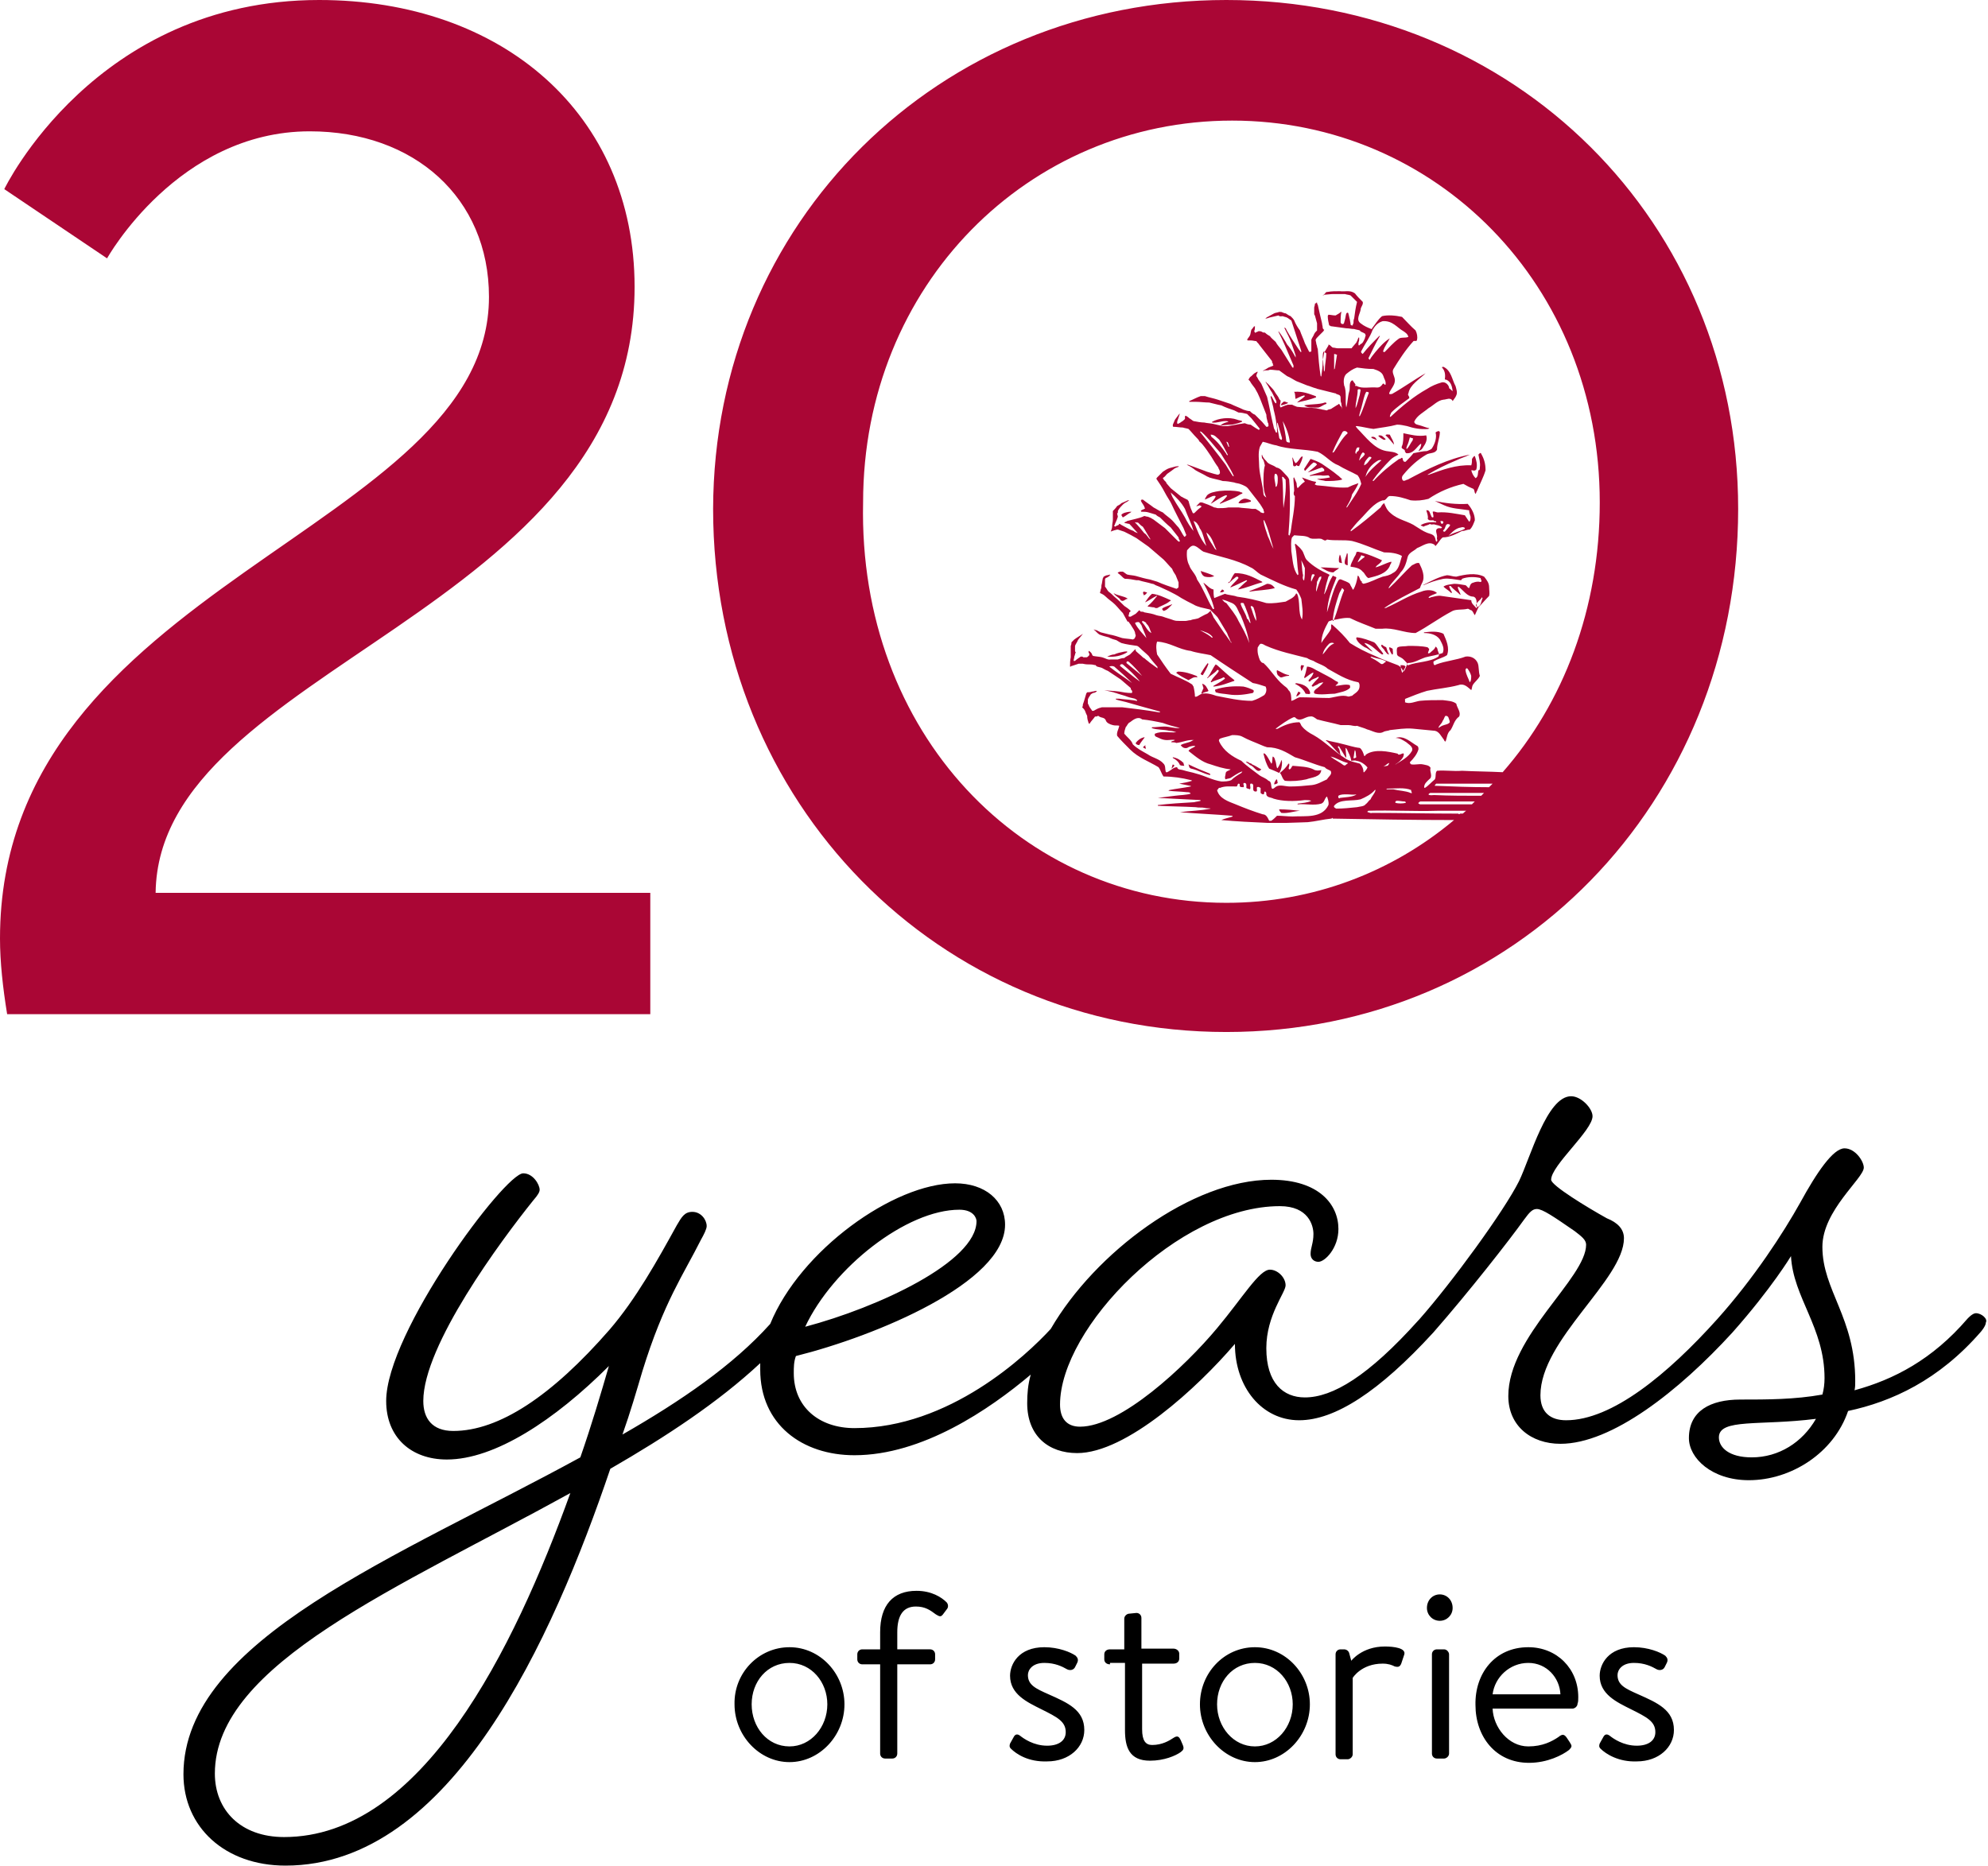 <svg version="1.1" xmlns="http://www.w3.org/2000/svg" xmlns:xlink="http://www.w3.org/1999/xlink" x="0px" y="0px" width="278.5px" height="261.5px" viewBox="0 0 278.5 261.5" style="enable-background:new 0 0 278.5 261.5;" xml:space="preserve">
<path style="fill: #aa0635" d="M186.9,63.3c0.6-0.9,1.1-1.9,1.9-2.6c-0.1-0.3-0.5-0.4-0.7-0.2c-0.5,0.9-1,1.8-1.4,2.8
	C186.6,63.5,186.8,63.4,186.9,63.3z M180.7,62c-0.1-1-0.5-2.1-1-3c0.2,0.9,0.4,1.9,0.5,2.8C180.3,62,180.5,62,180.7,62z M188.6,57.1
	L188.6,57.1c0.2-0.7,0.2-1.5,0.4-2.2c0.2-0.5-0.1-1.3,0.4-1.6c0,0,0.1,0,0.1,0c0.1,0.2,0.3,0.4,0.4,0.6c-0.2,0.3,0.1,0.1,0.2,0.2
	c0.7,0.4,1.9,0.1,2.8,0.2c0.4,0,0.6-0.2,0.8-0.5c0.2-0.2,0.2,0.2,0.4,0.1c0.1-0.5-0.2-0.8-0.3-1.2c-0.2-0.6-0.8-0.8-1.4-1
	c-0.9,0-1.5-0.1-2.3-0.2c-0.6,0.2-1,0.5-1.5,0.9c-0.4,0.4-0.4,1.1-0.3,1.6C188.7,54.9,188.4,56.2,188.6,57.1z M167,95.9
	c0.1,0.1,0.1,0.2,0.2,0.3c0.1,0.4,0.2,1,0.2,1.4c0.2,0.1,0.4-0.1,0.6-0.2c0.7-0.5,1.8-0.1,2.4,0.1c1.6,0.3,3.2,0.7,5,0.7
	c0.7-0.2,1.2-0.5,1.7-0.8c0.3-0.3,0.4-0.8,0.2-1.2c-0.6-0.2-1.2-0.4-1.8-0.5c-2-1.3-4-2.6-5.9-3.9c-0.9-0.2-1.9-0.3-2.8-0.6
	c-1.7-0.2-2.9-1.2-4.7-1.3c-0.2,0.5-0.1,1.3,0,1.8c0.6,0.9,1.2,1.8,1.9,2.7C165,94.9,166.1,95.3,167,95.9z M179.4,61.6
	c0.1,0.1,0.2,0,0.2-0.2c-0.2-0.7-0.4-1.4-0.6-2.1c0,0-0.1-0.1-0.1-0.1c0,0.8,0.2,1.4,0.3,2.1C179.2,61.5,179.4,61.5,179.4,61.6z
	 M190.4,62.9c0-0.1,0.1-0.2,0-0.2c-0.4-0.1-0.4,0.3-0.5,0.5c0,0.1-0.1,0.3,0.1,0.4C190,63.2,190.4,63.3,190.4,62.9z M172.5,109.3
	c0.4-0.4,0.9-0.7,1.4-1c0-0.1,0.2-0.1,0.1-0.2c-0.6,0.2-1.1,0.6-1.6,0.9c-0.2,0.1-0.5,0.1-0.7,0.2c-0.2-0.2,0-0.6,0-0.8
	c0-0.4,0.5-0.4,0.7-0.6c-1-0.1-1.9-0.4-2.8-0.7c-1.2-0.3-2.1-1.1-3-1.8c0,0-0.1-0.1-0.1-0.1c0.2-0.3,0.6-0.4,0.9-0.6
	c0-0.1,0,0,0-0.1c-0.4,0-0.8,0.1-1.1,0.3c-0.4,0.1-0.7-0.1-0.9-0.4c0.5-0.3,1.1-0.3,1.6-0.6c0.1-0.1,0.3-0.1,0.3-0.1
	c-0.9-0.1-1.6,0.3-2.5,0.4c-0.2-0.1-0.5-0.1-0.7-0.1c0,0,0-0.1,0-0.1c0.2-0.1,0.4-0.1,0.5-0.2c-0.3-0.1-0.7,0-1.1,0
	c-0.7,0-1.1-0.3-1.6-0.5c-0.1-0.1-0.2-0.2-0.1-0.4c0.9-0.4,2-0.1,3-0.2c-0.3-0.1-0.6-0.2-1-0.2c-0.7-0.2-1.7-0.1-2.5-0.4
	c0,0,0.1,0,0.1-0.1c0.5,0,1.2-0.1,1.7-0.1c0.8,0,1.4,0.3,2.2,0.2c-0.8-0.2-1.6-0.4-2.4-0.7c-0.9-0.2-1.9-0.4-2.9-0.5
	c-0.6-0.5-1.3,0.1-1.7,0.4c-0.3,0.1-0.4,0.5-0.6,0.7c-0.1,0.3-0.2,0.6-0.2,0.9c0.4,0.5,1,0.9,1.2,1.5c0.6,0.6,1.4,1,2.1,1.4
	c0.7,0.5,1.6,0.6,2.2,1.3c0.3,0.3,0.2,0.7,0.3,1.1c0.1,0.2,0.2,0.1,0.4,0c0.4-0.2,0.7-0.6,1.2-0.6c0.1,0.4,0.5,0.3,0.8,0.4
	c0.6,0.2,1.3,0.3,1.9,0.5c1.2,0.3,2.2,0.9,3.5,1.1C171.5,109.5,172.1,109.5,172.5,109.3z M190.6,54.6c-0.1-0.1-0.3-0.1-0.4,0
	c0,1-0.3,1.7-0.3,2.6c0,0,0,0.1,0,0c0.3-0.6,0.4-1.3,0.6-1.9C190.5,55.1,190.6,54.9,190.6,54.6z M185.6,107.5
	c-1.5-0.4-2.8-1-4.2-1.4c-1.2-0.7-2.3-1.4-3.9-1.4c-0.3-0.1-0.6-0.2-0.8-0.3c-0.9-0.4-1.8-0.7-2.7-1.2c-0.4-0.2-0.9-0.2-1.4-0.2
	c-0.5,0.2-1.2,0.3-1.7,0.5c-0.1,0.1-0.2,0.2-0.1,0.4c0.6,1.3,1.8,2.1,3.1,2.7c0.7,0.7,1.6,1.3,2.5,2c0.4,0.3,0.9,0.4,1.3,0.8
	c0.5,0.1,0.3,0.8,0.5,1.1c0.2,0.1,0.4-0.2,0.6-0.3c0.5-0.3,1.3,0,1.9,0c1.1,0,2.1-0.1,3.1-0.2c0.8-0.1,1.4-0.5,2.1-0.8
	c0.2-0.4,0.8-0.7,0.5-1.2C186,107.8,185.7,107.7,185.6,107.5z M191.4,54.9c-0.3,0.5-0.4,1.2-0.6,1.9c-0.1,0.5-0.3,0.9-0.4,1.5
	c0,0,0,0,0.1,0c0.5-1,0.8-2.1,1.2-3.1C191.9,54.9,191.5,54.9,191.4,54.9z M179.6,66.8c0.2,1.4,0.1,3,0.2,4.4c0.2-1.3,0.4-2.5,0.3-4
	c-0.1-0.1-0.1-0.1-0.2-0.2C179.9,66.9,179.7,66.8,179.6,66.8z M185.1,112.6c-1,0.3-2.2,0-3.3,0.1c-0.1,0,0,0,0-0.1
	c0.7-0.1,1.3-0.1,1.9-0.4c-0.3-0.1-0.6-0.1-0.9-0.1c-1.5,0.2-3.1,0.2-4.4-0.2c-0.3-0.2-1.1-0.1-1-0.8c-0.1-0.1-0.1-0.2-0.2-0.2
	c-0.2,0.1,0,0.3-0.2,0.4c-0.2,0-0.3-0.1-0.4-0.2c0-0.2,0-0.5,0-0.7c-0.2-0.1-0.3-0.2-0.5-0.1c-0.1,0.2,0.1,0.5-0.1,0.6
	c-0.9,0.1,0-1.2-0.8-1.1c-0.2,0.2,0.1,0.5-0.1,0.8c-0.2-0.1-0.4-0.1-0.5-0.2c0-0.3,0.1-0.7-0.3-0.7c-0.3,0.1,0.1,0.4-0.1,0.6
	c-0.2,0-0.4,0-0.5-0.1c-0.1-0.1,0.1-0.4-0.2-0.4c-0.2,0.1-0.1,0.4-0.3,0.4c-0.8,0-1.6-0.1-2.3,0.2c-0.2-0.1-0.2,0.2-0.4,0.3
	c0.3,1.2,1.6,1.6,2.6,2c1.2,0.5,2.5,1,3.8,1.4c0.5,0,0.7,0.5,0.9,0.9l0.3,0c0.3-0.2,0.5-0.4,0.8-0.7c0.7,0,1.4,0.1,2.2,0.1
	c1.8-0.1,4.1,0.3,5-1.6c0.1-0.4-0.1-0.9-0.2-1.2C185.5,111.9,185.6,112.4,185.1,112.6z M166,71.3c-0.5-0.9-1.2-1.6-2-2.3
	c0.1,0.3,0.2,0.6,0.4,0.9c0.5,0.9,1.1,1.7,1.6,2.6c0.3,0.6,0.7,1.3,1.2,1.9C166.9,73.3,166.4,72.4,166,71.3z M168.2,74.2
	c-0.2-0.2-0.2-0.5-0.4-0.7c-0.1-0.2-0.3-0.4-0.6-0.5c0.5,1.2,0.9,2.5,1.8,3.5C168.7,75.7,168.6,74.9,168.2,74.2z M187.7,111.8
	c0.7-0.1,1.6-0.1,2.2-0.4c0-0.1,0.1,0,0.1-0.1c-0.4,0.1-0.9,0-1.3,0c-0.5,0-0.9,0-1.2,0.2C187.4,111.7,187.6,112,187.7,111.8z
	 M178.6,66.4c-0.2,0.6,0.1,1.2,0.1,1.8c0.1,0,0,0,0.1,0c0.2-0.3,0.2-0.7,0.2-1.2C179,66.7,178.9,66.3,178.6,66.4z M177,72.9
	c0.1,0.9,0.4,1.5,0.6,2.2c0.3,0.6,0.5,1.3,0.8,1.8c-0.4-1.3-0.7-2.8-1.3-4C177.1,72.9,177.1,72.9,177,72.9z M170.4,77
	c-0.4-0.8-0.6-1.8-1.4-2.4c0.2,0.9,0.8,1.6,1.2,2.3C170.3,77,170.4,77.1,170.4,77z M197.6,111.1c0.4,0.2,0-0.3,0.1-0.4
	c-0.9-0.4-2.3-0.2-3.4-0.2c0,0-0.1,0.1-0.1,0.1c0.3,0,0.7,0,1,0C196,110.8,196.9,110.8,197.6,111.1z M169.9,89.3
	c-0.4-0.6-1.2-0.8-1.8-1c0.5,0.3,1,0.5,1.5,0.9C169.7,89.3,169.8,89.4,169.9,89.3z M173.8,84.6c0.2,0.7,0.7,1.3,0.9,2.1
	c0.3,0.1,0.2,0.5,0.5,0.6c-0.2-0.9-0.5-1.6-0.8-2.4c-0.1-0.1-0.1-0.3-0.2-0.4C174.1,84.5,173.8,84.4,173.8,84.6z M175,90.1
	C175,90.1,175,90.1,175,90.1c-0.2-1.4-0.7-2.7-1.2-3.9c-0.4-0.6-0.5-1.4-1.2-1.7c-0.5-0.2-0.9-0.4-1.4-0.5c0.2,0.2,0.3,0.4,0.6,0.5
	c0.6,0.8,1.3,1.6,1.7,2.5C174,87.9,174.6,88.9,175,90.1z M177,67.6c0-0.8,0-1.7,0.2-2.4c-0.1-0.3-0.1-0.7-0.4-1c0-0.1-0.1-0.4,0-0.5
	c0.1,0.4,0.4,0.7,0.6,0.9c0.3,0.5,0.9,0.5,1.4,0.9c0.6,0.1,0.9,0.6,1.3,1c0.2,0.2,0.4,0.4,0.5,0.7c0.2,2.4,0.1,5.3-0.1,7.7
	c0.2,0.4,0.2-0.2,0.3-0.3c0.2-1.7,0.6-3.3,0.6-5.1c-0.2-0.1-0.2-0.5-0.1-0.7c0-0.6-0.1-1.2-0.1-1.8c0-0.1,0.1-0.1,0.1-0.1
	c0.1,0.2,0.2,0.5,0.3,0.7c0.1,0.2,0,0.6,0.2,0.8c0.3-0.3,0.6-0.7,1-0.9c-0.1-0.2-0.3-0.4-0.4-0.6c0.6,0.2,1.2,0.5,1.9,0.6
	c0.2,0.1-0.1,0.2-0.1,0.4c0.1,0,0.2,0.1,0.3,0.1c1.5,0.1,2.8,0.4,4.3,0.3c0.4-0.2,0.9-0.4,1.5-0.6c-0.2,0.6-0.6,1.1-0.9,1.6
	c-0.1,0.6-0.4,1.1-0.7,1.6c0,0.1-0.2,0.2,0,0.2c0.7-1.1,1.5-2.1,2-3.3c-0.1-0.4-0.2-0.8-0.5-1.2c-0.9-0.5-1.9-0.9-2.7-1.4
	c-1.1-0.4-1.8-1.4-2.9-1.9c-1.9-0.4-4.1-0.3-5.8-0.9c-0.7-0.1-1.3-0.4-1.9-0.5c-0.1,0.2-0.3,0.5-0.4,0.7c-0.3,0.9-0.1,1.9-0.1,2.8
	c0.1,1.4,0.5,2.5,0.6,3.8c0,0.2,0.2,0.4,0.4,0.5C177.1,69.1,177,68.4,177,67.6z M175.2,85c0.3,0.7,0.4,1.4,0.8,2
	c0-0.7-0.2-1.3-0.4-1.9C175.5,85,175.3,84.8,175.2,85z M173.3,83.6c1.5,0.2,2.8,0.5,4.1,0.9c1,0.1,1.9-0.1,2.7-0.2
	c0.5-0.3,1.1-0.5,1.4-1c0-0.1,0.1-0.2,0.2-0.1c0.5,1,0.1,2.7,0.7,3.6c0.2-1,0-2-0.1-2.9c-0.2-0.5-0.4-0.9-0.7-1.3
	c-1.8-0.5-3.3-1.3-5-2.1c-0.5-0.3-0.9-0.8-1.4-1c-2-1.1-4.4-1.5-6.6-2.2c-0.4-0.2-0.7-0.6-1.2-0.8c-0.5-0.2-0.8,0.3-1.1,0.6
	c-0.1,0.7,0,1.6,0.3,2.1c0.2,0.7,0.9,1.2,1.1,2c0.9,1.3,1.4,2.8,2.2,4.1c0,0.1,0.1,0,0.2,0c-0.3-1.3-0.9-2.5-1.5-3.6
	c0.1-0.1,0.1,0.1,0.2,0.1c0.4,0.3,0.7,0.7,1.2,0.8c0,0.4,0,0.8,0.1,1.2c0.5-0.2,1-0.4,1.5-0.6C172.1,83.4,172.8,83.4,173.3,83.6z
	 M196.8,112.3c-0.4,0-0.7-0.1-1.1-0.1c-0.1,0-0.3,0.1-0.2,0.3c0.4,0.1,1,0.1,1.4,0C197,112.5,196.9,112.3,196.8,112.3z M183.1,92.2
	c-1.9-0.5-3.9-0.9-5.7-1.7c-0.3-0.1-0.4-0.3-0.8-0.3c-0.2,0.1-0.3,0.4-0.4,0.5c-0.1,0.7,0.1,1.3,0.3,1.8c0.1,0.1,0.2,0.4,0.5,0.4
	c1,0.9,1.7,2.2,2.8,3.1c0.2,0.2,0.5,0.3,0.7,0.7c0.4,0.3,0.4,1,0.4,1.5c0.5-0.1,0.7-0.4,1.2-0.5c1.3,0,2.8,0.1,4.1,0.1
	c0.8-0.1,1.8-0.5,2.7-0.2c0.2,0,0.3-0.1,0.5-0.1c0.3-0.3,0.8-0.5,1-1c0.1-0.3,0.1-0.7-0.1-0.9c-1.7-0.3-3-1.2-4.3-1.9
	c-0.5-0.5-1.4-0.7-2-1.1C183.7,92.5,183.4,92.4,183.1,92.2z M182.3,78.5c0.1,0.6,0.1,1.4,0.2,1.9c0.1,0.2,0,0.4,0,0.5
	c0,0.2,0.1,0.5,0.2,0.4c0.1-0.5,0.1-1.2,0.1-1.7C182.7,79.3,182.5,78.9,182.3,78.5z M159.4,73.2c-0.2,0.1-0.3-0.1-0.4,0
	c0.5,0.5,0.9,1,1.3,1.5c0.4,0.2,0.5,0.7,0.9,0.9c-0.4-0.6-0.7-1.2-1.1-1.8C159.9,73.7,159.7,73.5,159.4,73.2z M192,112
	c0.2-0.5,0.6-0.8,0.7-1.3c-0.1,0,0-0.1-0.1,0c-0.5,0.6-1.3,1-2,1.3c-1.2,0.3-2.9-0.1-3.7,0.9c-0.1,0.2,0.1,0.3,0.3,0.4
	c1,0,1.9-0.1,2.9-0.2c0.4-0.1,1-0.1,1.2-0.4C191.6,112.5,191.7,112.2,192,112z M171,63.5c-0.9-1-1.7-2.1-2.7-3c-0.1,0-0.2-0.1-0.2,0
	c1.2,1.5,2.4,3,3.6,4.6c0.3,0.5,0.6,1,1,1.6c0.1,0,0.2,0.1,0.1-0.1C172.3,65.5,171.6,64.5,171,63.5z M184.5,81.5
	c0,0.5-0.2,1-0.1,1.4c0.2-0.6,0.4-1.3,0.7-1.9c-0.1-0.1,0.1-0.1,0-0.2C184.7,80.7,184.7,81.3,184.5,81.5z M188,82.4
	c-0.1,0.3-0.3,0.5-0.4,0.8c-0.4,1.2-0.8,2.4-0.9,3.8c0,0,0.1,0,0.1,0c0.6-1.4,0.9-2.9,1.5-4.3C188.2,82.6,188.2,82.5,188,82.4z
	 M159.6,87.2c-0.2-0.1-0.5,0-0.6,0.1c0.4,0.8,1,1.4,1.6,2.1c-0.2-0.7-0.5-1.2-0.7-1.8C159.8,87.5,159.7,87.3,159.6,87.2z
	 M158.1,92.7c-0.2-0.1-0.3,0-0.3,0.2c0.7,0.6,1.5,1.2,2.2,1.8C159.4,94,158.8,93.3,158.1,92.7z M160.1,87c-0.1,0-0.1,0.1-0.1,0.2
	c0.5,0.5,0.7,1.2,1.3,1.5c-0.2-0.4-0.3-1-0.7-1.3C160.6,87.2,160.3,87.1,160.1,87z M186.8,90.2c0.1,0,0.1-0.1,0-0.1
	c-0.2-0.1-0.5,0-0.6,0.1c-0.4,0.4-0.8,0.9-0.9,1.5C185.8,91.2,186.1,90.5,186.8,90.2z M155.4,93.4c1,0.8,2.1,1.5,3.2,2.3
	c-0.8-0.8-1.7-1.6-2.5-2.3C155.9,93.3,155.6,93.3,155.4,93.4z M183.8,80.5c-0.1,0.3-0.2,0.7-0.1,1c0.1-0.2,0.2-0.5,0.4-0.8
	C184.3,80.5,184,80.4,183.8,80.5z M190.6,64.3c0.2-0.2,0.5-0.4,0.6-0.7c-0.1-0.1-0.1-0.2-0.3-0.2c-0.3,0.3-0.4,0.7-0.5,1.1
	C190.5,64.5,190.6,64.3,190.6,64.3z M192.1,64.2c0.1-0.2-0.2-0.2-0.3-0.2c-0.3,0.3-0.7,0.7-0.7,1.2C191.6,65,191.8,64.5,192.1,64.2z
	 M191.3,66.8c0.5-0.8,1.3-1.5,2-2.1c0-0.1,0.2-0.1,0.2-0.2c-0.1-0.1-0.3,0-0.4,0C192.2,65,191.5,65.8,191.3,66.8
	C191.2,66.7,191.2,66.8,191.3,66.8z M172.2,62.6c-0.1-0.3-0.1-0.7-0.4-0.7c0.1,0.2,0.2,0.5,0.3,0.7
	C172.1,62.6,172.2,62.6,172.2,62.6z M157.3,93.1c-0.2-0.1-0.4,0-0.4,0.2c0.9,0.7,1.8,1.5,2.8,2.2C159,94.6,158.1,93.8,157.3,93.1z
	 M171.8,63.6c0,0.1,0.2,0.3,0.2,0.1c-0.4-0.7-0.7-1.4-1.2-2.1c-0.4-0.3-0.6-0.7-1.2-0.7c0,0.1,0.1,0.2,0.1,0.3
	C170.5,61.8,171.2,62.7,171.8,63.6z M185.1,75.5c-0.5-0.1-1.1,0.1-1.6-0.1c-0.5-0.4-1.4-0.3-2.2-0.4c-0.1,0.1-0.2,0.2-0.3,0.3
	c-0.2,0.5-0.1,1.3-0.1,1.9c0.2,1.2,0.2,2.5,0.9,3.4c0,0,0-0.1,0.1-0.1c-0.2-1.4-0.2-3-0.5-4.2c0,0,0-0.1,0.1-0.1
	c0.3,0.3,0.6,0.5,0.8,0.8c0.4,0.4,0.4,1.1,0.8,1.5c0.9,0.9,2,1.5,3.1,2c0.1,0.1,0,0.2-0.1,0.3c-0.2,0.7-0.4,1.3-0.5,2
	c-0.3,1.1,0.2-0.1,0.3-0.3c0.2-0.6,0.4-1.2,0.8-1.8c0-0.1,0.1,0,0.1,0c0.1,0.1,0.5,0.1,0.4,0.3c-0.6,1.5-1.2,3-1.3,4.8
	c0.5-1.5,0.8-3,1.5-4.3c0.1-0.2,0.2-0.4,0.5-0.3c0.4,0.2,0.9,0.3,1.2,0.6c0.1,0.3,0.3,0.5,0.4,0.8c0,0,0.1,0,0.1,0
	c0.3-0.5,0.5-1.2,0.6-1.9c0-0.1,0.1,0,0.1,0c0.2,0.2,0.2,0.7,0.5,0.8c-0.1,0.2,0.1,0.2,0.2,0.3c1-0.2,1.8-0.7,2.7-1
	c0.5-0.1,1-0.2,1.4-0.5c0.9-0.4,1-1.5,1.3-2.4c-0.7-0.4-1.6-0.5-2.5-0.5c-1.5-0.5-2.9-1.2-4.5-1.6c-1.1-0.2-2.4,0-3.5-0.2
	C185.6,75.9,185.4,75.6,185.1,75.5z M185.4,49.3c-0.2,0.5,0,1.3,0,1.9c0.1,0.2,0,1.4,0.2,0.6c0-0.8,0.2-1.5,0.2-2.3
	C185.6,49.4,185.5,49.2,185.4,49.3z M186.9,51.8c0-0.1,0.1-0.1,0.1-0.2c0.1-0.7,0.2-1.2,0.3-1.9c-0.1,0-0.2-0.1-0.4-0.1
	C186.9,50.4,186.9,51.2,186.9,51.8z M243.5,71.3c0,41.2-31.3,73.3-71.7,73.3c-40.4,0-71.9-32.1-71.9-73.3C100,31.1,131.5,0,171.8,0
	C212.2,0,243.5,31.1,243.5,71.3z M204.9,114c0.2-0.1,0.3-0.3,0.5-0.4c-1.3,0-2.7,0-4,0c-3.2,0.1-6.5-0.1-9.7,0
	c-0.1,0.1-0.2,0.1-0.1,0.2c0.2,0,0.4,0.2,0.6,0.1c4.1,0,7.9,0.1,12.1,0.1c0.1,0.2,0.3-0.1,0.4,0C204.7,114,204.8,114,204.9,114z
	 M206.2,112.7c0.1-0.1,0.3-0.3,0.4-0.4c-2.5,0-5.1,0-7.6,0c-0.1,0-0.2,0.1-0.3,0.2c0,0.2,0.2,0.1,0.2,0.2
	C201.4,112.7,203.8,112.7,206.2,112.7z M200.4,111.1c-0.1,0-0.2,0.1-0.3,0.2c0.2,0.2,0.5,0.1,0.8,0.1c2.2,0.1,4.4,0.1,6.6,0.1
	c0.1-0.1,0.3-0.3,0.4-0.4C205.4,111.1,202.9,111.1,200.4,111.1z M201,110.1c2.5,0.1,5,0.2,7.6,0.2c0.2-0.2,0.3-0.3,0.5-0.5
	c-2.6,0-5.2,0-7.9,0C201.1,109.9,201,110,201,110.1C201,110.1,201,110.1,201,110.1z M171.8,126.5c12.1,0,23.2-4.3,31.9-11.6
	c-5.7,0-11.3-0.1-17-0.2c0-0.1-0.1-0.1-0.1-0.1c0,0,0,0.1-0.1,0.1c-1.1,0.1-2.2,0.4-3.3,0.5c-0.3,0-2.5,0.1-3,0.1
	c-0.6,0-2.6,0-2.6,0c-2.2-0.1-4.4-0.2-6.5-0.4c0.4-0.2,1-0.3,1.6-0.5c0,0-0.1-0.1-0.1-0.1c-2.4-0.2-4.9-0.3-7.3-0.5c-0.1,0,0,0,0,0
	c1.4-0.2,2.9-0.2,4.3-0.5c-0.2-0.1-0.6,0-0.8-0.1c-0.5-0.1-0.8,0-1.3-0.1c-1.7-0.1-3.5-0.1-5.3-0.2c0,0,0-0.1,0-0.1
	c1.7-0.2,3.4-0.3,5.1-0.4c0.3-0.1,0.7-0.1,0.9-0.2c0-0.1-0.1-0.1-0.1-0.1c-1.9-0.1-4-0.2-5.9-0.3c0.8-0.1,1.6-0.2,2.4-0.3
	c0.7-0.1,1.6-0.1,2.2-0.3c-0.1-0.2-0.3-0.2-0.5-0.2c-0.9-0.1-1.8-0.1-2.6-0.2c0-0.1,0.1,0,0.1-0.1c1-0.2,2-0.3,3-0.5
	c0.1-0.1-0.1-0.1-0.1-0.1c-0.5-0.1-1-0.2-1.5-0.3c0.6-0.1,1.2-0.2,1.8-0.4c-0.1-0.1-0.2-0.1-0.2-0.1c-1.2-0.3-2.5-0.5-3.8-0.5
	c-0.3-0.4-0.4-0.9-0.7-1.3c-1.3-0.8-2.8-1.3-4-2.5c-0.6-0.6-1.3-1.3-1.8-1.9c-0.1-0.5,0.2-0.9,0.3-1.4c-0.2-0.1-0.6,0-0.9-0.1
	c-0.4-0.1-0.9-0.3-1-0.7c-0.2-0.4-0.6-0.3-0.9-0.5c-0.1-0.1-0.2-0.1-0.2-0.1c-0.1,0.1-0.2,0.1-0.4,0.1c-0.2,0.3-0.5,0.6-0.7,0.9
	c0,0,0.2-0.1-0.1,0.1c0,0-0.1,0-0.1-0.1c-0.1-0.3-0.2-0.6-0.2-1c-0.1-0.2-0.2-0.4-0.3-0.7c-0.1-0.2-0.2-0.3-0.4-0.5
	c0.1-0.1,0.1-0.3,0.1-0.4c0.2-0.5,0.3-1,0.5-1.6c0,0-0.1,0.2,0.1-0.1c0.2,0,0.4,0,0.7-0.1c0.2,0,0.4-0.1,0.6-0.1c0,0,0.1,0.1,0,0.1
	c-0.1,0.1-0.3,0.2-0.5,0.2c-0.1,0.1-0.2,0.1-0.3,0.2c-0.1,0.2-0.3,0.4-0.4,0.7c0,0.2,0,0.4,0,0.6c0.1,0.1,0.1,0.2,0.2,0.4
	c0.1,0.2,0.3,0.4,0.4,0.6c0.1,0,0.1,0,0.2,0c0.2-0.1,0.5-0.3,0.8-0.4c0.1,0,0.3-0.1,0.4-0.1c0.9,0,1.9,0,2.8,0
	c1.7,0.2,3.4,0.4,5.1,0.7c0.1,0,0.1,0,0.2,0c0,0,0,0,0-0.1c-1.5-0.4-2.9-0.8-4.3-1.2c-0.6-0.2-1.3-0.3-1.9-0.5c0,0,0.1,0,0-0.1
	c0.2,0,0.4,0,0.5,0c0.6,0.1,1.2,0.1,1.8,0.2c0.2,0,0.5,0.1,0.7,0.1c0,0.1,0,0,0,0c0,0,0,0,0,0c0,0,0,0,0-0.1
	c-0.1-0.1-0.2-0.1-0.3-0.2c-0.5-0.1-0.9-0.2-1.4-0.4c-0.3-0.1-0.7-0.2-1-0.3c-0.2-0.1-0.4-0.1-0.6-0.2c-0.4-0.1-0.9-0.2-1.3-0.3
	c0.7,0.1,1.4,0.1,2.1,0.2c0.5,0.1,1.1,0.2,1.7,0.2c0.1,0,0.1-0.1,0.1,0c0-0.1,0-0.2,0-0.3c-0.1-0.1-0.2-0.2-0.2-0.4
	c-0.5-0.4-0.9-0.8-1.4-1.2c-0.6-0.4-1.2-0.8-1.8-1.2c-0.3-0.1-0.6-0.3-0.8-0.4c-0.2-0.1-0.4-0.1-0.7-0.2c-0.1-0.1-0.2-0.1-0.2-0.2
	c-0.2,0-0.4-0.1-0.7-0.1c-0.4,0-0.7,0-1.1-0.1c-0.2,0-0.4,0-0.6,0c-0.3,0.1-0.6,0.2-0.9,0.3c-0.1,0-0.1,0-0.2,0.1c0,0-0.1,0-0.1,0
	c0-0.4,0-0.9,0.1-1.3c0-0.5,0-1.1,0-1.6c0.1-0.2,0.1-0.4,0.1-0.5c0.1-0.1,0.3-0.3,0.4-0.4c0.4-0.3,0.8-0.5,1.2-0.8c0,0,0,0,0,0
	c-0.2,0.3-0.5,0.6-0.7,0.9c-0.1,0.3-0.3,0.5-0.4,0.8c0,0.2,0,0.5,0,0.7c0,0.1,0.1,0.2,0.1,0.2c-0.1,0.2-0.1,0.4-0.2,0.6
	c0,0.2-0.1,0.4-0.1,0.6c0.1,0,0.1,0,0.2,0c0.2-0.2,0.5-0.4,0.8-0.6c0.1,0,0.1,0,0.2,0c0.1,0,0.1,0.1,0.2,0.1c0.1,0,0.3,0,0.4,0
	c0.1,0,0.2-0.1,0.2-0.1c0.1-0.1,0.1-0.1,0.2-0.2c0-0.1,0-0.1,0-0.2c0-0.1-0.1-0.1-0.1-0.2c0-0.1,0-0.1,0-0.2c0.1,0,0.1,0.1,0.2,0.1
	c0.1,0.1,0.2,0.2,0.3,0.4c0,0,0,0.1,0,0.1c0,0,0.1,0,0.1,0.1c0.5,0.1,0.9,0.1,1.3,0.2c0.4,0.1,0.8,0.4,1.2,0.3c0.3,0,0.7,0,1,0
	c0.3-0.1,0.6-0.2,0.9-0.2c0.2-0.2,0.5-0.3,0.8-0.5c0.2-0.2,0.5-0.5,0.7-0.7c0,0,0,0,0.1,0c0,0.1,0,0.1,0,0.2c0.3,0.3,0.7,0.6,1,0.9
	c0.1,0.1,0.2,0.1,0.3,0.2c0.2,0.2,0.4,0.3,0.6,0.5c0.4,0.3,0.7,0.5,1.1,0.8c0,0,0,0,0,0c0,0,0,0,0,0c0,0.1,0.1,0,0.1,0
	c0,0-0.1,0-0.1,0c0,0,0,0,0,0c0,0,0,0,0,0c0,0,0-0.1,0.1-0.1c-0.4-0.5-0.9-1-1.3-1.6c-0.4-0.4-0.8-0.7-1.2-1.1
	c-0.1-0.1-0.2-0.2-0.4-0.3c-0.7-0.1-1.5-0.2-2.2-0.4c-0.2-0.1-0.4-0.2-0.7-0.4c-0.4-0.1-0.7-0.2-1.1-0.4c-0.4-0.1-0.8-0.2-1.3-0.4
	c-0.3-0.2-0.5-0.5-0.8-0.7c0,0,0.1,0.1,0,0c0.1,0,0.3,0.1,0.4,0.1c0.2,0.1,0.4,0.2,0.6,0.3c0.4,0.1,0.8,0.2,1.2,0.3
	c0.6,0.1,1.2,0.3,1.8,0.5c0.5,0.1,1,0.1,1.5,0.2c0.1,0,0.1-0.1,0.2-0.1c0.1-0.1,0.1-0.2,0.2-0.4c0-0.2-0.1-0.3-0.1-0.5
	c-0.1-0.3-0.3-0.6-0.5-0.9c-0.1-0.2-0.3-0.4-0.4-0.6c-0.1,0-0.2,0-0.2-0.1c-0.2-0.4-0.4-0.7-0.6-1.1c-0.4-0.4-0.7-0.8-1.1-1.2
	c-0.4-0.4-0.9-0.7-1.3-1.1c-0.2-0.2-0.5-0.4-0.8-0.5c0-0.2,0.1-0.3,0.1-0.5c0.1-0.2,0.1-0.4,0.1-0.6c0.1-0.3,0.1-0.6,0.2-1
	c0.1-0.1,0.1-0.2,0.1-0.2c0.2-0.1,0.4-0.2,0.5-0.2c0.2,0,0.3-0.1,0.4-0.1c0,0-0.2,0.3,0.2,0c0,0,0,0,0,0c-0.3,0.2-0.5,0.4-0.8,0.5
	c-0.1,0.1-0.1,0.2-0.1,0.2c0,0.4,0,0.7,0,1c0.2,0.2,0.3,0.5,0.5,0.7c0.3,0.2,0.6,0.5,0.8,0.7c0.5,0.4,1,0.9,1.4,1.3
	c0.3,0.2,0.6,0.4,0.9,0.7c-0.1,0.1-0.1,0.2-0.2,0.2c0,0.2-0.1,0.4-0.1,0.5c0,0.1,0.1,0.1,0.1,0.1c0.1,0,0.2,0,0.2,0
	c0.2-0.1,0.5-0.3,0.7-0.4c0.2-0.2,0.3-0.3,0.5-0.5c0.1,0.1,0.1,0.1,0.2,0.2c0.2,0,0.4,0,0.5,0.1c0.6,0.1,1.2,0.2,1.7,0.4
	c0.3,0.1,0.6,0.1,0.9,0.2c0.5,0.2,1,0.3,1.5,0.5c0.3,0.1,0.5,0.1,0.8,0.1c0.3,0,0.6,0,0.9,0c0.2,0,0.4-0.1,0.7-0.1
	c0.4-0.2,0.9-0.1,1.3-0.4c0.4-0.2,0.7-0.4,1-0.5c0.2-0.1,0.3-0.3,0.5-0.4c0.1,0.3,0.3,0.6,0.4,0.9c0.5,0.7,1,1.5,1.5,2.2
	c0.4,0.5,0.7,1,1,1.4c0,0-0.1,0.1,0,0c0-0.1,0-0.2-0.1-0.2c-0.1-0.2-0.1-0.3-0.2-0.5c-0.1-0.2-0.2-0.4-0.3-0.7
	c-0.4-0.7-0.8-1.3-1.2-2c-0.1-0.2-0.3-0.4-0.4-0.5c-0.3-0.3-0.5-0.5-0.8-0.8c-0.4-0.1-0.9-0.2-1.3-0.3c-0.3-0.1-0.7-0.2-1-0.4
	c-0.6-0.3-1.2-0.6-1.7-0.9c-0.6-0.4-1.2-0.7-1.8-1c-0.4-0.2-0.9-0.4-1.3-0.6c-0.2-0.1-0.3-0.1-0.5-0.2c-0.2-0.1-0.3-0.2-0.5-0.2
	c-0.6-0.2-1.3-0.3-1.9-0.5c-0.1,0-0.2,0-0.3,0c-0.5-0.1-1.1-0.2-1.6-0.2c-0.1,0-0.1-0.1-0.2-0.1c-0.2-0.2-0.5-0.5-0.8-0.7
	c0,0,0,0,0,0c0,0,0,0,0-0.1c0.1,0,0.2-0.1,0.3-0.1c0.1,0,0.3,0,0.4,0c0.2,0.1,0.4,0.3,0.6,0.4c0.4,0.1,0.8,0.1,1.2,0.2
	c0.7,0.2,1.4,0.4,2,0.5c0.3,0.1,0.7,0.2,1,0.3c0.9,0.4,1.8,0.7,2.7,1c0.1,0,0.1-0.1,0.2-0.1c0.1-0.1,0.1-0.2,0.1-0.2
	c0-0.2,0-0.4,0-0.6c-0.1-0.3-0.3-0.7-0.4-1c-0.2-0.3-0.4-0.6-0.5-0.9c-0.4-0.4-0.8-0.9-1.2-1.3c-0.7-0.6-1.4-1.2-2.1-1.8
	c-0.6-0.4-1.1-0.8-1.7-1.2c-0.5-0.3-1.1-0.6-1.7-0.9c-0.3-0.1-0.6-0.2-0.9-0.3c-0.2,0-0.4,0.1-0.5,0.1c-0.2,0.1-0.4,0.1-0.5,0.2
	c0.1-0.3,0.2-0.5,0.2-0.8c0-0.3,0.1-0.6,0.1-0.9c0-0.4,0-0.8,0-1.2c0.2-0.2,0.4-0.4,0.6-0.7c0.2-0.1,0.4-0.2,0.6-0.4
	c0.2-0.1,0.5-0.2,0.7-0.3c0.1-0.1,0.3-0.1,0.4-0.1c-0.1,0.1-0.2,0.1-0.3,0.2c-0.2,0.1-0.4,0.2-0.6,0.4c-0.2,0.2-0.4,0.4-0.6,0.7
	c0,0.1-0.1,0.1-0.1,0.2c0,0.1,0,0.1,0,0.2c0,0.1,0,0.1-0.1,0.1c0,0.2,0.1,0.4,0.1,0.5c-0.1,0.3-0.2,0.6-0.4,1c0,0.1,0,0.1-0.1,0.2
	c0,0,0,0,0,0.1c0,0.1,0.1,0,0.1,0.1c0.2-0.1,0.3-0.2,0.4-0.2c0.1,0,0.1-0.1,0.2-0.2c0.1,0,0.1,0,0.2,0.1c0.6,0.3,1.2,0.7,1.8,0.9
	c0.2,0.2,0.4,0.2,0.6,0.3c-0.4-0.4-0.8-0.9-1.2-1.3c-0.2,0-0.4-0.1-0.6-0.1c0,0,0,0,0,0c0,0,0,0-0.1-0.1c0.2-0.1,0.3-0.1,0.4-0.2
	c0.4-0.1,0.8-0.2,1.2-0.3c0.4-0.1,0.8-0.2,1.2-0.4c0.1,0,0.3,0.1,0.5,0.1c0.3,0.1,0.5,0.2,0.8,0.4c0.5,0.4,1.1,0.8,1.6,1.2
	c0.5,0.5,0.9,0.9,1.4,1.4c0.1,0.1,0.2,0.2,0.3,0.3c0.1,0.1,0.2,0.2,0.3,0.2c0,0,0.1-0.1,0.1-0.1c-0.1-0.2-0.2-0.3-0.2-0.5
	c-0.4-0.5-0.7-0.9-1.1-1.4c-0.5-0.4-1-0.9-1.5-1.4c-0.2-0.1-0.4-0.2-0.6-0.4c-0.3-0.1-0.7-0.2-1-0.3c-0.3-0.1-0.7-0.1-1-0.1
	c0,0,0,0-0.1-0.1c0,0,0.1-0.1,0.1-0.1c0.1-0.1,0.3-0.1,0.4-0.2c0.1,0,0.1-0.1,0.1-0.1c-0.1-0.1-0.1-0.3-0.2-0.4
	c-0.1-0.2-0.3-0.4-0.4-0.7c0,0,0.1,0.1,0.1-0.1c0.1,0,0.1,0,0.2,0c0.5,0.4,1,0.7,1.5,1.1c0.4,0.2,0.8,0.5,1.3,0.7
	c0.4,0.4,0.9,0.7,1.3,1.1c0.3,0.3,0.6,0.7,0.9,1c0.3,0.4,0.5,0.9,0.8,1.3c-0.1,0,0,0,0,0c0,0,0,0,0,0c0,0,0,0,0.1,0
	c0.1-0.1,0.1-0.2,0.2-0.2c-0.1-0.3-0.3-0.7-0.4-1c-0.6-1.2-1.2-2.3-1.7-3.4c-0.1-0.2-0.2-0.4-0.4-0.7c-0.4-0.6-0.7-1.3-1.1-1.9
	c-0.2-0.3-0.4-0.6-0.6-0.9c0-0.1,0.1-0.2,0.1-0.2c0.2-0.2,0.5-0.5,0.8-0.8c0.3-0.2,0.6-0.4,0.9-0.5c0.4-0.1,0.7-0.2,1.1-0.3
	c0.1,0-0.6,0.2,0.2,0c0,0,0,0,0,0.1c-0.2,0.1-0.3,0.1-0.5,0.2c-0.4,0.3-0.8,0.6-1.1,0.8c-0.2,0.2-0.3,0.4-0.5,0.5
	c0,0.1-0.1,0-0.1,0.1c0.1,0.1,0.1,0.2,0.2,0.3c0.1,0.1,0.1,0.1,0.2,0.2c0.1,0.1,0.1,0.2,0.1,0.2c0.2,0.2,0.4,0.5,0.6,0.7
	c0.5,0.4,1,0.8,1.5,1.2c0.1,0,0.2,0.1,0.2,0.1c0.2,0.1,0.4,0.2,0.6,0.3c0,0,0.1,0,0.1,0.1c0.1,0.1,0.1,0.1,0.1,0.1
	c0.1,0.4,0.2,0.7,0.3,1c0.1,0.2,0.2,0.5,0.3,0.7c0.1,0,0.1,0,0.2,0c0.1-0.1,0.1-0.1,0.2-0.2c0.2-0.2,0.4-0.4,0.7-0.6
	c0,0,0.1-0.1,0.1-0.1c0,0,0,0,0-0.1c-0.1,0-0.1,0-0.2-0.1c-0.1,0-0.3,0.1-0.4,0.1c0,0,0,0.1-0.1,0c0.2-0.2,0.3-0.3,0.5-0.5
	c0.1,0,0.2,0,0.3,0c0.6,0.2,1.1,0.4,1.7,0.7c0.2,0,0.4,0.1,0.5,0.1c0.5,0,1,0,1.5-0.1c0.5,0,0.9,0,1.4,0c0.6,0.1,1.3,0.1,1.9,0.2
	c0.2,0,0.4,0,0.5,0c0.2,0.1,0.3,0.2,0.5,0.3c0.1,0.1,0.2,0.1,0.2,0.2c0.1,0,0.3,0.1,0.4,0.1c0,0,0,0,0,0c0,0,0,0,0,0c0,0,0,0,0,0
	c0,0,0,0,0.1-0.1c0-0.1-0.1-0.2-0.1-0.4c-0.1-0.2-0.2-0.3-0.3-0.5c-0.1-0.1-0.1-0.2-0.2-0.3c-0.5-0.7-1.1-1.4-1.7-2.2
	c-0.1-0.1-0.2-0.2-0.4-0.3c-0.2-0.1-0.4-0.2-0.7-0.3c-0.3-0.1-0.6-0.1-0.8-0.2c-0.5-0.1-1.1-0.2-1.6-0.2c-0.6-0.2-1.3-0.3-1.9-0.5
	c-0.1-0.1-0.3-0.1-0.4-0.2c-0.5-0.3-1-0.5-1.5-0.8c-0.4-0.3-0.8-0.6-1.3-0.8c0.1,0,0.1,0.1,0.2,0c0.6,0.2,1.3,0.5,1.9,0.7
	c0.3,0.1,0.5,0.2,0.8,0.3c0.3,0.1,0.7,0.2,1,0.3c0.2,0,0.6,0.3,0.8-0.1c0-0.2,0-0.3-0.1-0.5c-0.1-0.1-0.1-0.3-0.2-0.4
	c-0.3-0.4-0.6-0.9-0.9-1.4c-0.4-0.6-0.8-1.2-1.3-1.8c-0.1-0.1-0.2-0.2-0.3-0.3c-0.1,0-0.1-0.1-0.1-0.1c-0.1-0.2-0.2-0.3-0.4-0.5
	c-0.4-0.4-0.7-0.8-1.1-1.2c-0.3-0.1-0.5-0.1-0.8-0.2c-0.4,0-0.9-0.1-1.3-0.1c0,0-0.1,0-0.1-0.1c0-0.1,0-0.1,0-0.2
	c0.1-0.2,0.2-0.5,0.3-0.7c0.2-0.3,0.4-0.5,0.6-0.8c0,0-0.1,0.2,0.1-0.1c-0.1,0.3-0.2,0.6-0.3,0.9c-0.1,0.2-0.1,0.4-0.1,0.5
	c0,0-0.1-0.1,0.1,0.1c0.2-0.1,0.4-0.2,0.5-0.3c0.2-0.1,0.3-0.2,0.5-0.4c0-0.1,0-0.2,0-0.4c0.1,0,0.1-0.1,0.2,0
	c0.2,0.1,0.3,0.2,0.4,0.3c0.2,0.1,0.4,0.3,0.6,0.4c0.5,0.1,1.1,0.2,1.5,0.2c0.4,0.1,0.9,0.1,1.3,0.2c0.4,0.1,0.9,0.2,1.3,0.3
	c0.2,0,0.5,0,0.7,0c0.6-0.1,1.2-0.2,1.7-0.3c0.2,0,0.5-0.1,0.7-0.1c0.2,0.1,0.5,0.2,0.8,0.2c0.3,0.2,0.7,0.5,1.1,0.7
	c0,0.1,0.1,0,0.1,0c-0.1,0-0.1,0,0,0c0,0,0,0,0,0c0,0,0-0.1,0.1-0.1c-0.4-0.5-0.8-1-1.2-1.5c-0.2-0.2-0.4-0.4-0.6-0.6
	c-0.4-0.1-0.8-0.2-1.2-0.2c-0.2-0.1-0.4-0.2-0.6-0.3c-0.6-0.2-1.2-0.4-1.8-0.7c-0.6-0.1-1.2-0.3-1.7-0.4c-0.6,0-1.3-0.1-1.9-0.1
	c-0.3,0-0.6,0-0.9,0c0,0,0,0,0-0.1c0.5-0.2,1-0.5,1.6-0.7c0.2,0,0.4,0,0.6,0c0.6,0.2,1.2,0.3,1.8,0.5c0.6,0.2,1.2,0.4,1.8,0.6
	c0.6,0.3,1.2,0.5,1.8,0.8c0.3,0.1,0.6,0.2,0.9,0.2c0.2,0.2,0.4,0.4,0.7,0.5c0.3,0.3,0.7,0.7,1,1c0.2,0.2,0.4,0.5,0.6,0.7
	c0.1,0,0.2,0,0.2,0c0,0-0.2,0.1,0.1-0.1c0-0.2,0-0.4-0.1-0.5c-0.1-0.4-0.2-0.7-0.2-1.1c-0.3-0.8-0.6-1.5-0.9-2.3
	c-0.2-0.5-0.4-0.9-0.7-1.4c-0.2-0.3-0.5-0.6-0.7-1c-0.1-0.1-0.1-0.1-0.2-0.2c0.1-0.2,0.2-0.4,0.4-0.5c0.2-0.2,0.4-0.4,0.6-0.5
	c0.1,0,0.1-0.1,0.2-0.1c0,0,0,0,0.1,0c-0.1,0.2-0.2,0.4-0.2,0.6c0.1,0.1,0.2,0.3,0.3,0.5c0.2,0.3,0.4,0.5,0.5,0.8
	c0.2,0.5,0.5,1.1,0.7,1.6c0.3,1.2,0.5,2.4,0.8,3.7c0.1,0.3,0.1,0.5,0.2,0.8c0.1,0.1,0.1,0.2,0.2,0.4c0,0-0.1,0,0.1,0.1
	c0,0,0,0,0.1,0c0-0.2,0-0.4,0-0.6c-0.1-0.8-0.2-1.5-0.4-2.3c-0.1-0.3-0.1-0.6-0.2-0.9c-0.1-0.4-0.2-0.8-0.3-1.2c0,0,0-0.1,0.1-0.1
	c0,0,0,0,0,0c0.2,0.3,0.3,0.6,0.5,0.9c0.1,0.1,0.1,0.1,0.2,0.1c0-0.1,0-0.2,0-0.3c-0.2-0.4-0.4-0.8-0.6-1.2
	c-0.3-0.4-0.5-0.9-0.8-1.3c0,0-0.1-0.1-0.1-0.2c0.1,0,0.1,0.1,0.1,0.1c0.3,0.2,0.5,0.5,0.8,0.8c0.2,0.2,0.4,0.5,0.5,0.7
	c0.2,0.3,0.4,0.5,0.5,0.8c0.1,0.1,0.1,0.2,0.2,0.2c0,0.3-0.1,0.5-0.1,0.8c0,0,0.1,0,0,0.1c0,0,0.1,0,0.1,0.1
	c0.2-0.1,0.4-0.2,0.7-0.3c0.1,0,0.2-0.1,0.4-0.1c0.2,0,0.3,0,0.5,0c0.2,0.1,0.4,0.2,0.7,0.3c0.9,0.1,1.8,0.1,2.7,0.2
	c0.3,0.1,0.6,0.1,0.9,0.2c0.2,0,0.4,0.1,0.6,0.1c0.2-0.2,0.5-0.1,0.7-0.3c0.3-0.2,0.5-0.3,0.8-0.5c0.1,0,0.1,0,0.1-0.1
	c0,0,0.1,0,0.1,0c0.1,0.1,0.1,0.2,0.2,0.3c0.1,0.1,0.2,0.2,0.2,0.4c0-0.1,0.1,0.1,0-0.1c0-0.2-0.1-0.4-0.1-0.7
	c-0.1-0.2-0.1-0.4-0.1-0.7c0-0.2,0-0.4-0.3-0.5c-0.1,0-0.2-0.1-0.3-0.1c-0.1-0.1-0.1-0.1-0.2-0.1c-0.8-0.2-1.6-0.4-2.4-0.6
	c-0.1,0-0.2-0.1-0.3-0.1c-0.4-0.1-0.8-0.3-1.2-0.4c-0.5-0.2-1-0.4-1.5-0.6c-0.4-0.2-0.8-0.5-1.3-0.7c-0.4-0.3-0.7-0.5-1.1-0.8
	c-0.4,0-0.9-0.1-1.3-0.1c-0.2,0.1-0.4,0.1-0.7,0.1c-0.1,0-0.1,0-0.2,0.1c0,0-0.1,0.1,0-0.1c0.2-0.1,0.4-0.2,0.7-0.4
	c0.2-0.1,0.3-0.1,0.5-0.2c0.1,0,0.1-0.1,0.2-0.1c-0.1-0.1-0.1-0.2-0.1-0.3c0,0-0.1-0.1-0.1-0.1c0-0.1,0-0.1,0-0.2
	c-0.6-0.8-1.2-1.5-1.8-2.3c-0.1-0.2-0.3-0.3-0.4-0.5c-0.2,0-0.5-0.1-0.8-0.1c0,0,0,0,0.1,0c-0.1,0-0.2,0-0.5,0c0,0,0,0-0.1-0.1
	c0.1-0.2,0.3-0.4,0.4-0.6c0.1-0.2,0.1-0.5,0.2-0.8c0.2-0.2,0.3-0.4,0.4-0.5c0,0,0,0.1,0.1,0c0,0.2,0,0.5-0.1,0.7
	c0,0.1,0.1,0.1,0.1,0.2c0.1,0-0.1,0.1,0.1,0c0.1-0.1,0.3-0.1,0.4-0.2c0.2,0,0.3,0,0.5,0.1c0.1,0.1,0.2,0.1,0.4,0.1
	c0.2,0.2,0.5,0.4,0.7,0.5c0.2,0.3,0.5,0.5,0.8,0.8c0.2,0.4,0.5,0.7,0.8,1.1c0.5,0.8,1,1.6,1.5,2.4c0,0.1,0.1,0.1,0.1,0.1
	c0,0,0,0,0.1,0c0-0.1,0-0.2,0-0.3c-0.4-0.9-0.8-1.9-1.2-2.8c-0.3-0.7-0.6-1.3-0.9-1.9c0,0,0,0.2,0-0.1c0.4,0.5,0.7,1,1,1.5
	c0.1,0.2,0.2,0.4,0.4,0.6c0.4,0.5,0.7,1,1,1.6c0-0.1,0-0.2,0-0.3c-0.1-0.3-0.2-0.6-0.3-0.9c-0.2-0.6-0.4-1.2-0.7-1.8
	c-0.1-0.2-0.2-0.4-0.3-0.6c-0.1-0.2-0.2-0.4-0.3-0.6c0,0,0,0.1,0.1,0c0.1,0.1,0.2,0.2,0.2,0.3c0.5,0.9,1.1,1.8,1.7,2.7
	c0.1,0.1,0.2,0.3,0.3,0.4c0,0-0.1,0.1,0.1,0c0-0.2-0.1-0.3-0.1-0.4c-0.4-1.3-0.9-2.7-1.3-4c-0.2-0.1-0.4-0.3-0.6-0.4
	c-0.2-0.1-0.4-0.1-0.6-0.2c-0.2,0-0.4,0.1-0.6-0.1c-0.4,0.1-0.9,0.2-1.3,0.3c-0.2,0.1-0.4,0.1-0.6,0.2c0.1-0.1,0.2-0.1,0.2-0.2
	c0.4-0.2,0.7-0.4,1.1-0.6c0.2-0.1,0.5-0.1,0.7-0.2c0.2,0,0.4,0,0.5,0.1c0.1,0,0.2,0.1,0.4,0.1c0.2,0.1,0.4,0.3,0.7,0.4
	c0.2,0.2,0.4,0.4,0.5,0.6c0.2,0.5,0.5,1,0.8,1.4c0.2,0.6,0.5,1.2,0.7,1.8c0.2,0.4,0.4,0.8,0.6,1.2c0.1,0,0.1,0,0.2,0
	c0,0,0.1-0.1,0.1-0.1c0-0.5,0-1,0-1.4c0-0.1,0-0.2,0-0.2c0.1-0.3,0.3-0.5,0.4-0.8c0.1-0.2,0.2-0.3,0.4-0.5c0-0.3,0-0.6,0-1
	c-0.1-0.4-0.2-0.7-0.3-1.1c-0.1-0.1-0.1-0.2-0.1-0.2c0-0.3,0-0.6,0-0.9c0-0.1,0.1-0.3,0.1-0.5c0-0.1,0.1-0.1,0.1-0.1
	c0,0,0.1,0,0.1-0.1c0,0,0.1,0,0.1,0c0,0.1,0,0.2,0.1,0.3c0.2,0.9,0.4,1.8,0.6,2.6c0,0.2,0.1,0.4,0.1,0.7c0.1,0.1,0.1,0.2,0.2,0.2
	c0,0.1-0.1,0.1-0.1,0.2c-0.2,0.2-0.5,0.5-0.7,0.7c-0.2,0.2-0.3,0.3-0.4,0.5c0,0.2,0.1,0.4,0.1,0.6c0.1,0.2,0.1,0.5,0.2,0.7
	c0.1,1.3,0.2,2.5,0.4,3.8c0,0,0.1,0.1,0.1,0c0.1-0.7,0.2-1.5,0.2-2.2c0.1-0.4,0.1-0.7,0.2-1.1c0.2-0.3,0.4-0.7,0.6-1
	c0-0.1-0.1-0.1,0.1-0.1c0.2,0.1,0.3,0.3,0.5,0.4c0.2,0,0.5,0.1,0.7,0.1c0.7,0,1.3,0,1.9,0c0.1,0,0.1-0.1,0.1-0.1
	c0.2-0.2,0.4-0.5,0.6-0.7c0.1-0.2,0.2-0.4,0.3-0.7c0,0,0,0,0.1,0c0,0.1,0,0.2,0,0.3c0,0.2-0.1,0.3-0.1,0.5c0,0.1,0,0.2,0,0.2
	c0,0.1,0.1,0.1,0.1,0.1c0.1-0.1,0.2-0.2,0.4-0.3c0.2-0.2,0.3-0.5,0.4-0.7c0-0.1,0.1-0.3,0.1-0.4c0,0,0-0.1,0-0.1
	c-0.1,0,0-0.2-0.2-0.2c-0.1-0.1-0.2-0.1-0.4-0.2c-0.1-0.1-0.2-0.1-0.2-0.2c-0.3-0.1-0.5-0.1-0.8-0.2c-0.4,0-0.7-0.1-1.1-0.1
	c-0.7-0.1-1.5-0.2-2.2-0.3c-0.1-0.1-0.1-0.1-0.2-0.1c-0.1-0.4-0.2-0.9-0.2-1.3c0,0,0-0.1,0.1-0.2c0.3,0,0.6,0.1,1,0.1
	c0.2-0.1,0.3-0.2,0.5-0.3c0.1-0.1,0.2-0.1,0.2-0.2c0,0,0.1,0,0.1,0c-0.1,0.5-0.1,1-0.1,1.4c0,0.1,0,0.2,0.1,0.2
	c0,0.1,0.1,0.1,0.2,0.1c0,0,0,0,0.1,0c0-0.1,0.1-0.1,0.1-0.2c0-0.1,0.1-0.3,0.1-0.4c0.1-0.3,0.1-0.6,0.2-0.9c0,0,0,0.1,0.1-0.1
	c0.1,0,0,0.1,0.1,0c0.1,0.1,0.1,0.1,0.1,0.2c0.1,0.3,0.1,0.5,0.2,0.8c0,0.2,0.1,0.4,0.1,0.7c0.1,0.1,0.2,0.1,0.2,0.1
	c0,0,0.1,0,0.1,0c0-0.1,0-0.2,0.1-0.3c0-0.2,0-0.5,0.1-0.7c0.1-0.8,0.2-1.5,0.4-2.3c-0.3-0.3-0.6-0.6-0.9-0.9
	c-0.2-0.1-0.5-0.1-0.8-0.2c-0.5,0-1,0-1.6,0c0,0-0.1,0-0.2,0c-0.1,0-0.2,0-0.3,0c-0.1,0,0.1,0,0.3,0c0.1,0,0.1,0,0.2,0
	c0,0-0.4,0-1.3,0.1c-0.1,0.1-0.2,0.1-0.3,0.2c0,0,0,0,0,0c0.2-0.2,0.4-0.3,0.5-0.5c0.1-0.1,0.2-0.1,0.3-0.1c0.5-0.1,1.1-0.1,1.7-0.1
	c0.7,0.1,1.4-0.2,2.1,0.3c0.3,0.4,0.7,0.8,1.1,1.2c0.1,0.4-0.3,0.7-0.3,1.1c-0.1,0.6-0.7,1.4,0,1.9c0.5,0.4,1,0.6,1.5,0.8
	c0.1,0,0.1,0,0.1-0.1c0.4-0.5,0.8-1.2,1.4-1.7c0.8-0.2,1.9-0.1,2.8,0.1c0.7,0.7,1.2,1.3,1.9,1.9c0.2,0.4,0.3,0.9,0.2,1.3
	c0,0.3-0.4,0.1-0.5,0.2c-1.1,1.2-2,2.6-2.8,3.9c-0.3,0.5,0.2,1,0.2,1.6c0,0.7-0.6,1.2-0.8,1.8c0,0.2,0.2,0.1,0.4,0.1
	c1.6-0.9,3.1-2,4.7-2.9h0c-0.8,0.8-2.2,1.6-2.4,2.8c-0.2,0.3,0.2,0.4,0.1,0.7c-0.8,0.6-1.7,1.2-2.5,2c-0.1,0.2-0.2,0.4-0.2,0.6
	c0.1,0,0.1,0,0.1,0c1.6-1.5,3.3-2.9,5.1-3.9c0.6-0.4,1.3-0.7,2-0.9c0.3-0.1,0.6,0,0.8,0.2c0.2,0.2,0.3,0.4,0.3,0.6
	c0.2,0.1,0.3,0.3,0.5,0.4c-0.1-0.6-0.2-1.3-0.9-1.6c-0.1,0-0.2,0-0.2-0.1c0.1-0.6,0-1.2-0.4-1.6c0-0.1,0.1-0.1,0.2-0.1
	c1.1,0.5,1.2,1.8,1.7,2.7c0.1,0.4,0.3,0.9,0.1,1.3c-0.1,0.3-0.4,0.6-0.5,0.8c-0.3-0.6-0.9-0.2-1.3-0.2c-0.8,0.1-1.4,0.8-2.1,1.2
	c-0.7,0.6-1.6,1-2,1.9c0.1,0.4,0.5,0.4,0.8,0.5c0.4,0.1,0.8,0.3,1.3,0.4c0.1,0.1-0.1,0-0.1,0.1c-1.1,0.1-2.1-0.1-3-0.4
	c-0.5-0.1-0.9-0.2-1.4-0.2c-1.1,0.3-2.2,0.4-3.3,0.6c-0.8-0.1-1.5-0.3-2.3-0.4c-0.4,0,0,0.2,0,0.3c1.2,1.2,2.4,2.9,4.1,3.2
	c0.6,0.1,1.3,0.1,1.7,0.5c-0.4,0.2-0.8,0.4-1.1,0.7c-0.9,0.9-1.8,1.9-2.5,2.9c0,0.1,0,0.1,0.1,0.1c1-1.1,2.3-2.2,3.6-3.1
	c0.2,0.1,0.4-0.4,0.5,0c0,0.2,0.1,0.3,0.2,0.4c0.1,0,0.2,0,0.2,0c0.4-0.4,0.7-0.7,1.1-1.2c0.6-0.1,1.3-0.3,1.9-0.3
	c0.2-0.1,0.6-0.2,0.7-0.4c0.4-0.6,0.7-1.5,0.5-2.2c0.1-0.1,0.3-0.2,0.5-0.2c0,0,0,0.1,0.1,0.1c0,0.9-0.4,1.6-0.4,2.5
	c-0.3,0.6-1,0.4-1.5,0.7c-1.2,0.7-2.3,1.7-3.2,2.8c-0.2,0.2-0.3,0.5-0.1,0.8c0.2,0.2,0.5-0.1,0.7-0.1c2.8-1.5,5.6-2.9,8.7-3.5
	c-0.6,0.3-1.3,0.5-1.9,0.8c-1.4,0.6-2.7,1.2-4,2c0,0.1,0.1,0,0.2,0c1.9-0.7,3.8-1.4,5.9-1.3c0.1-0.3,0.1-0.6,0.1-0.9
	c0.1-0.1,0.2-0.4,0.4-0.4c0.2,0.6,0.4,1.2,0.2,1.9c-0.1,0.1-0.3,0.2-0.5,0.1c-0.1,0-0.1,0-0.2,0c0.1,0.4,0.3,0.8,0.6,1.1
	c0.4-0.2,0.3-0.7,0.4-1.1c0.2,0,0.2-0.2,0.2-0.4c0.1-0.7-0.1-1.2-0.2-1.8c0.1-0.1,0.3-0.4,0.4-0.1c0.4,0.7,0.6,1.4,0.6,2.3
	c-0.3,1-0.8,1.9-1.2,2.9c-0.1,0.1-0.1,0.3-0.2,0.4c-0.2-0.2-0.1-0.5-0.3-0.7c-0.5-0.2-0.9-0.4-1.4-0.7c-1.8,0.4-3.4,1.1-4.9,2.1
	c-0.8,0.2-1.6,0.3-2.5,0.2c-0.9-0.3-1.8-0.6-2.9-0.6c-0.4,0-0.5,0.7-1,0.6c-1.3,0.4-2.2,1.7-3.2,2.7c-0.5,0.5-0.9,1-1.3,1.5
	c0,0.1,0,0.2,0.1,0.1c1.4-1,2.7-2.1,4.1-3.3c0.1-0.2,0.3-0.5,0.5-0.6c0.2,0.5,0.4,1,0.9,1.4c1.1,1,2.5,1.1,3.6,1.9
	c0.5,0.3,0.9,0.6,1.4,0.8c0.4,0.2,1,0.2,1.2,0.7c0.1,0.2,0.1,0.5,0.2,0.6c0.3-0.1,0-0.4,0.1-0.6c0.1-0.4-0.5-1.2,0.3-1.3
	c0.1,0,0.3,0.1,0.4-0.1c-0.3-0.3-0.7-0.3-1-0.4c-0.2-0.1-0.5,0.1-0.7-0.1c-0.2,0.2-0.6,0.2-0.9,0.4c-0.1-0.1-0.3-0.1-0.4-0.2
	c0.6-0.4,1.5-0.5,2.2-0.4c0-0.1-0.1-0.2-0.2-0.2c-0.1,0.1-0.2-0.1-0.2-0.1c-0.3,0-0.6,0.1-0.8-0.2c0.1-0.4-0.1-0.8-0.2-1.2
	c0.5-0.1,0.5,0.5,0.7,0.8c0,0.1,0.1,0.2,0.2,0.2c0.1,0,0.1-0.1,0.1-0.1c0-0.3-0.1-0.5-0.1-0.7c0.2-0.1,0.5,0.1,0.7,0.1
	c1.3-0.1,2.6,0.2,3.8,0.4c0.2,0.3,0.4,0.6,0.6,0.9c0.2-0.1,0.2-0.4,0.2-0.7c-0.1-0.3-0.2-0.6-0.2-0.9c-1.2-0.2-2.4-0.2-3.5-0.7
	c-0.4-0.2-0.9-0.4-1.3-0.6c1.4,0.3,3,0.5,4.6,0.4c0.6,0.7,1,1.5,1,2.3c-0.2,0.5-0.3,0.9-0.7,1.3c-0.4,0-0.7,0.2-1,0.2c0,0,0,0-0.1,0
	c-0.8,0.4-1.7,0.9-2.7,0.9c-0.4,0.3-0.6,0.8-1,1.2c-0.1,0-0.1-0.2-0.2-0.2c-0.8-0.5-1.6,0.2-2.4,0.5c-0.4,0.4-1.1,0.6-1.3,1.2
	c-0.2,0.8-0.4,1.6-1,2.2c-0.5,0.8-1.3,1.4-1.7,2.2c0,0,0.1,0,0.1,0c1.1-1,2.1-2.2,3.2-3.2c0.3-0.1,0.6-0.4,1-0.3
	c0.4,0.8,0.9,1.9,0.4,2.8c-0.1,0.2-0.2,0.4-0.3,0.7c-1.7,0.9-3.4,1.7-5,2.8c0.1,0,0.3,0,0.4-0.1c1.6-0.7,3.1-1.7,4.8-2.2
	c0.7-0.3,1.7-0.3,2.2,0.2c-0.4,0.2-0.9,0.3-1.2,0.6c0.1,0.1,0.2,0.1,0.3,0c0.5-0.1,1-0.3,1.5-0.2c1.4,0.2,2.8,0.4,4.2,0.6
	c0,0.5,0.4,0.7,0.7,1.1c0,0,0.1,0,0.1-0.1c-0.1-0.5,0.1-1.3-0.5-1.5c-0.9,0-1.4-0.9-2.1-1.4c-0.1,0,0,0.1-0.1,0.1
	c0.1,0.4,0.3,0.7,0.4,1c-0.1,0.1-0.1,0-0.1,0c-0.4-0.4-0.9-0.7-1.3-1.2c-0.1,0-0.2,0-0.2,0.1c0.1,0.2,0.2,0.5,0.4,0.8
	c0,0.1-0.2,0.1-0.2,0c-0.3-0.3-0.7-0.5-1-0.8c0.4-0.3,1-0.3,1.5-0.4c0.5,0,1,0.1,1.6,0.2c0.2,0.1,0.3,0.4,0.5,0.4
	c0.1-0.2,0.1-0.5,0.4-0.7c0.3-0.1,0.5-0.2,0.9-0.2c0.1,0,0.3,0.1,0.4,0c0.1-0.2-0.1-0.3-0.1-0.5c-0.8-0.2-1.8-0.2-2.6,0.1
	c0,0.1-0.1,0.2-0.2,0.2c-0.8-0.1-1.6-0.3-2.4-0.2c-1,0.2-1.9,0.5-2.8,0.9c0-0.1,0.1-0.1,0.1-0.1c1-0.5,2.1-1.1,3.2-1.3
	c0.4,0,0.8,0.2,1.3,0.2c1.2-0.3,2.7-0.6,3.9,0c0.4,0.5,0.7,0.9,0.7,1.5c0,0.4,0.1,0.8,0,1.2c-0.5,0.5-1,1.1-1.5,1.6
	c-0.2,0.4-0.3,0.7-0.5,1.1c-0.2-0.2-0.2-0.5-0.5-0.7c-0.2,0-0.3-0.2-0.5-0.2c-0.8,0.2-1.7,0-2.3,0.4c-1.7,0.9-3.3,2.1-5,3
	c-1.6,0-3.1-0.8-4.7-0.6c-0.2,0-0.6,0-0.9,0c-1.2-0.5-2.4-0.9-3.6-1.5c-0.9-0.1-1.7,0.2-2.5,0.3c-0.2,0.1-0.4,0.1-0.5,0.2
	c-0.5,0.9-1,1.9-1,3c0,0,0,0,0,0c0.4-0.7,1-1.3,1.3-1.9c0.2-0.2-0.1-1,0.3-0.6c0.9,0.8,1.7,1.6,2.4,2.5c1.1,0.7,2.3,1.3,3.5,1.8
	c1,0.5,2.2,0.9,3.2,1.3c0.4,0.2,0.6,0.5,0.8,0.9c0.3-0.3,0.4-0.8,0.6-1.2c0.9,0,1.6-0.5,2.5-0.8c0.8-0.2,1.6-0.3,2.4-0.6
	c0.3-0.7-0.1-1.3-0.4-1.9c-0.5-0.7-1.4-0.9-2.2-0.9c-0.1,0,0-0.1,0-0.1c0.9-0.1,1.9-0.2,2.7,0.2c0.4,0.9,0.9,2,0.5,3
	c-0.6,0.4-1.3,0.5-1.9,0.9c0,0.2,0,0.7,0.4,0.4c1.3-0.5,2.8-0.6,4.1-1.1c0.7-0.1,1.4,0.2,1.7,0.9c0.2,0.5,0.1,1.2,0.3,1.8
	c-0.2,0.5-0.7,0.8-1,1.3c-0.1,0.2-0.1,0.5-0.2,0.7c-0.5-0.4-1-1-1.8-0.7c-1.5,0.4-3,0.5-4.4,0.8c-1,0.3-2,0.7-3,1.1
	c-0.2,0.1,0,0.3-0.1,0.5c0.7,0.3,1.4-0.1,2.1-0.2c1-0.1,2.1-0.1,3.2-0.1c0.7,0.1,1.4,0.1,1.9,0.5c0.1,0.6,0.7,1.2,0.4,1.8
	c-0.7,0.5-0.8,1.3-1.2,1.9c-0.5,0.4-0.5,1.1-0.7,1.6c-0.1,0-0.2-0.1-0.2-0.2c-0.4-0.5-0.7-1.2-1.3-1.3c-1-0.1-2.1-0.2-3.1-0.3
	c-1.1-0.1-2.2,0.1-3.2,0.2c-0.2,0.1-0.5,0.1-0.8,0.2c-0.8,0.5-1.6-0.1-2.4-0.3c-0.4-0.2-0.9-0.3-1.4-0.5c-0.4,0.1-0.8-0.1-1.2-0.1
	c-0.4,0-0.7,0-1.1,0c-1.1-0.3-2.2-0.5-3.3-0.8c-0.3-0.2-0.6-0.5-1-0.4c-0.7,0-1.4,0.9-2.1,0.1c-0.1,0-0.1,0-0.2,0
	c-0.9,0.4-1.7,1-2.5,1.6c0.1,0.1,0.2,0,0.3,0c0.9-0.5,1.9-0.9,3-0.9c0.2,0.1,0.2,0.4,0.4,0.6c0.4,0.5,1,0.9,1.6,1.2
	c1.6,0.9,2.9,2.3,4.5,3.3c0.6,0.4,1.3,0.5,2,0.7c0.3,0.3,0.5,0.7,0.5,1.2c0,0,0,0,0.1,0c0.4-0.4,0.6-0.8,0.5-1.3
	c0.4,0,0.3,0.6,0.7,0.7c1.1,0,2.1-0.4,3.2-0.5c0.8-0.5,1.8-1,2.3-1.9c0.2-0.6-0.5-0.9-0.8-1.2c-0.5-0.3-0.9-0.6-1.5-0.6
	c1.2-0.4,2.1,0.6,3,1.1c0.2,0.1,0.2,0.3,0.2,0.5c-0.2,0.7-0.7,1.3-1.2,1.8c0,0.1,0.1,0.3,0.2,0.3c0.5,0.1,1.1-0.1,1.6,0
	c0.4,0.1,0.9,0.1,1.1,0.5c-0.2,0.5,0.4,1.2-0.2,1.6c-0.3,0.3-0.7,0.6-0.7,1.1c0,0.1,0.1,0.1,0.1,0.1c0.5-0.3,0.9-0.8,1.4-1.2
	c0.2-0.4,0-0.9,0.3-1.2c1.2-0.1,2.3,0.1,3.5,0c1.9,0.1,3.8,0.1,5.7,0.2c8.5-9.7,13.6-22.9,13.6-37.8c0-30.5-23-53.5-51.5-53.5
	c-28.5,0-51.7,23-51.7,53.5C120.2,102.8,143.3,126.5,171.8,126.5z M190.9,49.6c0.7-0.9,1.5-1.7,2.3-2.5c0,0,0.1-0.1,0.1,0
	c-0.6,1-1.1,2.1-1.6,3.1c0.1,0.1,0.1,0.2,0.2,0.2c0.2-0.4,0.5-0.7,0.8-1.1c0.6-0.7,1.2-1.4,2-1.9c-0.3,0.6-0.7,1.1-0.9,1.7
	c-0.1,0.1,0,0.3,0.2,0.2c0.6-0.6,1.2-1.3,1.9-1.8c0.3-0.3,1-0.1,1.4-0.3c-0.1-0.4-0.4-0.6-0.7-0.8c-0.9-0.5-1.5-1.5-2.9-1.4
	c-0.7,0.2-1.1,0.7-1.4,1.2c-0.4,1.1-1.1,2-1.6,3C190.6,49.4,190.8,49.5,190.9,49.6z M207.1,85c0.4-0.2,0.4-0.8,0.6-1.2
	c-0.1,0,0-0.1-0.1-0.1c-0.2,0.4-0.6,0.5-0.8,1C206.7,84.9,206.9,85.1,207.1,85z M205.9,95.6c0.2-0.2,0.2-0.5,0.2-0.9
	c-0.1-0.4-0.3-0.7-0.5-1c-0.2-0.2-0.3,0.1-0.3,0.2C205.4,94.6,205.7,95,205.9,95.6C205.8,95.6,205.8,95.6,205.9,95.6z M203.1,101.2
	c0-0.2-0.1-0.4-0.2-0.7c-0.1-0.1-0.1-0.2-0.4-0.2c-0.2,0.2-0.2,0.5-0.4,0.7c-0.1,0.4-0.5,0.6-0.6,1c0.2-0.1,0.3-0.2,0.5-0.3
	C202.5,101.5,202.9,101.5,203.1,101.2z M203.1,73.7c0-0.1,0.1-0.1,0-0.2c-0.7-0.3-0.5,0.5-0.9,0.8c-0.1,0.1,0,0.2,0.2,0.2
	C202.7,74.2,202.9,73.9,203.1,73.7z M169.3,96.8c-0.2-0.4-0.4-0.9-0.9-1c0.1,0.2,0.1,0.4,0.2,0.6c-0.1,0.2-0.2,0.5-0.3,0.7
	c0,0,0,0.1,0.1,0.1C168.7,96.9,169.1,97,169.3,96.8z M170.3,96.6c-0.2,0.1,0,0.2,0,0.4c0.6,0.2,1.2,0.2,1.8,0.3
	c1.2,0.2,2.4,0,3.4-0.2c0.1-0.1,0.2-0.2,0.1-0.4c-0.4-0.2-0.9-0.4-1.4-0.5C172.9,96.1,171.5,96.2,170.3,96.6z M169.2,94.9
	c-0.1,0-0.1,0.2,0,0.1c0.4-0.4,1-0.7,1.3-1.1c0.1-0.1,0.3,0,0.2,0.2c-0.3,0.5-0.8,0.8-1,1.3c-0.1,0-0.1,0.2,0,0.2
	c0.5-0.3,1.2-0.4,1.7-0.7c0.1,0,0.2,0.1,0.2,0.2c-0.5,0.4-1.1,0.7-1.6,1c0,0.1-0.1,0.1,0,0.1c1.1-0.1,2-0.5,2.9-0.8
	c0.1-0.1-0.1-0.2-0.1-0.2c-0.8-0.6-1.5-1.3-2.3-2c-0.1,0-0.1-0.1-0.2-0.1C169.9,93.6,169.6,94.4,169.2,94.9z M168.2,94.4
	c0,0.1,0.2,0.2,0.3,0.2c0.3-0.5,0.6-1,0.8-1.6c0,0-0.1,0-0.1-0.1C168.8,93.4,168.5,93.9,168.2,94.4z M164.8,94.3
	c0.5,0.4,1.1,0.7,1.7,1c0.4-0.2,0.7-0.5,1.2-0.4c0.1-0.1,0-0.1-0.1-0.2c-0.8-0.3-1.6-0.6-2.6-0.6C165,94.2,164.8,94.1,164.8,94.3z
	 M202.2,73.1c-0.1-0.1-0.2-0.1-0.4-0.1c0,0.2,0.1,0.4,0.2,0.4C202.1,73.4,202.2,73.3,202.2,73.1z M159.6,104.4
	c0.2-0.4,0.5-0.7,0.7-1c0,0,0.1-0.1,0-0.1c-0.5,0.1-0.9,0.4-1.2,0.8C159.1,104.3,159.4,104.4,159.6,104.4z M160.5,104.4
	c-0.1,0-0.2,0.2-0.3,0.2c-0.2,0.2,0.2,0.2,0.2,0.3C160.7,105,160.3,104.5,160.5,104.4z M164.3,107.1c-0.1,0.2-0.1,0.4-0.2,0.6
	c0.1-0.1,0.3-0.2,0.4-0.4C164.6,107.2,164.4,107.2,164.3,107.1z M165.9,107.3c0-0.1-0.1-0.2-0.1-0.4c-0.4-0.4-0.9-0.7-1.5-0.8
	c0,0,0,0,0,0.1c0.4,0.2,0.8,0.5,1,1C165.5,107.3,165.8,107.3,165.9,107.3z M169.5,108.4c-1-0.4-2-0.8-3-1.3c0,0.1,0.1,0.2,0.1,0.4
	c0.1,0.1,0.2,0.2,0.3,0.2c0.9,0.2,1.7,0.7,2.6,0.9C169.6,108.5,169.5,108.5,169.5,108.4z M176.7,107.8c-0.4-0.2-0.8-0.5-1.3-0.7
	c-0.1-0.2-0.4-0.1-0.5-0.3c-0.9-0.3,0.2,0.3,0.2,0.4C175.7,107.3,176.1,108.5,176.7,107.8z M179,109.7c-0.1-0.2,0-0.5-0.2-0.5
	c-0.1,0.2-0.3,0.4-0.3,0.7C178.7,109.9,178.9,109.8,179,109.7z M179.2,108.3c0.3-0.4,0.4-1,0.4-1.5c0-0.1-0.1-0.4-0.1-0.3
	c-0.1,0.4-0.3,0.8-0.5,1.1c0,0.1-0.1,0-0.1,0c-0.1-0.2-0.1-0.6-0.2-0.9c-0.1-0.2-0.1-0.6-0.4-0.7c-0.1,0.3,0,0.9-0.2,1
	c-0.3-0.5-0.5-1-0.9-1.4c-0.1,0-0.1-0.1-0.2,0c0.2,0.8,0.4,1.5,0.8,2.1C178.3,107.9,178.8,108.1,179.2,108.3z M185.1,107.9
	c-0.4,0.1-0.8,0.1-1.1-0.1c-0.8-0.4-1.9-0.4-2.9-0.5c-0.2,0.1-0.2,0.5-0.5,0.5c-0.2-0.2,0.1-0.4,0-0.8c0,0-0.1,0-0.1,0
	c-0.3,0.5-0.7,0.9-1.2,1.3c0.3,0.3,0.3,0.8,0.7,1.1c1,0.1,2.1,0,3-0.2C183.8,108.9,185,108.9,185.1,107.9z M182.1,113.6
	c-0.9-0.1-1.9-0.2-2.9-0.2c0,0.2,0.2,0.4,0.3,0.5C180.4,114,181.1,113.7,182.1,113.6C182.1,113.6,182.1,113.7,182.1,113.6z
	 M205.2,74.1c0.1-0.2-0.3-0.3-0.5-0.2c-0.8,0.1-1.3,0.7-1.8,1.2C203.6,74.6,204.5,74.5,205.2,74.1z M182.9,65.9
	c0.4-0.4,0.7-0.8,1.1-1.1c0.2,0,0.4,0.1,0.5,0.3c-0.4,0.4-0.9,0.8-1.3,1.1c0.7-0.2,1.3-0.5,2-0.7c0.1,0.1,0.4,0.2,0.3,0.5
	c-0.7,0.2-1.3,0.4-2,0.6c0,0,0,0,0,0.1c0.5-0.1,1-0.1,1.5-0.1c0.4,0.1,0.8,0,1.1,0c0.1,0.1,0.2,0.2,0.2,0.3
	c-0.5,0.1-1.2,0.2-1.8,0.2c0.4,0.2,0.9,0.2,1.2,0.3c0.7,0,1.6,0,2.3-0.2c0,0,0-0.1,0-0.1c-0.2-0.1-0.4-0.4-0.6-0.5
	c-0.7-0.6-1.5-1.1-2.2-1.6c-0.5-0.3-1-0.5-1.6-0.7c-0.3,0.5-0.6,0.9-0.9,1.4C182.7,65.8,182.8,66.1,182.9,65.9z M181.1,64.6
	c0.1,0.3-0.1,0.9,0.4,0.7c0.1,0,0.1-0.2,0.2-0.1c0,0.1,0.2,0.1,0.3,0.1c0.2-0.4,0.4-0.8,0.5-1.3c0-0.1-0.1,0-0.2,0
	c-0.3,0.3-0.4,0.7-0.8,0.9c-0.2-0.2-0.3-0.5-0.4-0.8C181,64.1,181.1,64.5,181.1,64.6z M177.5,81.8c-0.8,0.4-1.6,0.7-2.4,1
	c0,0.1-0.1,0-0.1,0.1c1.2-0.2,2.5-0.2,3.6-0.5C178.3,82,178,81.8,177.5,81.8z M172.1,81.7c0.2-0.1,0.4-0.3,0.6-0.5
	c0.2-0.1,0.4-0.4,0.6-0.4c0.1,0,0.2,0.1,0.2,0.2c-0.3,0.4-0.8,0.8-1.1,1.2c0,0.1-0.1,0.1,0,0.1c0.8-0.3,1.5-0.7,2.2-1
	c0,0,0.1,0,0.1,0.1c-0.5,0.4-0.9,0.8-1.3,1.2c1.2-0.2,2.2-0.7,3.4-1c0,0,0.1,0,0-0.1c-1.2-0.6-2.2-1.2-3.8-1.2
	c-0.3,0.3-0.5,0.8-0.7,1.2C172.1,81.5,172,81.7,172.1,81.7z M170.1,80.7c-0.6-0.3-1.3-0.5-1.9-0.7c0.1,0.4,0.3,0.7,0.6,0.8
	C169.2,80.9,169.8,80.9,170.1,80.7z M171.5,82.8c-0.1-0.1-0.2-0.2-0.3-0.2c-0.1,0.1-0.2,0.3-0.3,0.4C171.1,83,171.4,83,171.5,82.8z
	 M182.3,94.1c0,0,0-0.1,0-0.1c0.2-0.1,0.2-0.5,0.4-0.7c-0.1-0.1-0.3-0.1-0.4-0.1C182.1,93.5,182.3,93.9,182.3,94.1z M181.9,96.9
	c-0.1,0.2-0.3,0.5-0.3,0.7c0.2-0.1,0.4-0.2,0.5-0.4C182.3,97.1,182.1,97,181.9,96.9z M183.5,97c-0.3-0.8-1.2-1.2-2.1-1.2
	c0.6,0.3,1.2,0.7,1.5,1.4C183.1,97.2,183.7,97.4,183.5,97z M184.7,94.1c-0.5-0.2-0.9-0.6-1.6-0.7c-0.1,0.5-0.2,1-0.4,1.5
	c0,0,0,0.1,0.1,0.1c0.4-0.3,0.7-0.5,1.1-0.8c0,0.1,0.1,0,0.1,0.1c-0.1,0.3-0.3,0.6-0.5,0.8c-0.1,0.1-0.3,0.3-0.1,0.4
	c0.3-0.4,0.8-0.4,1.2-0.7c0.1,0,0.2,0.1,0.1,0.2c-0.3,0.3-0.6,0.6-0.9,1c-0.1,0.1,0,0.2,0.1,0.2c0.2-0.2,0.5-0.2,0.7-0.4
	c0.2-0.1,0.5-0.2,0.8-0.2c-0.3,0.4-0.7,0.7-1.1,1c-0.1,0.1-0.4,0.4-0.1,0.6c0.8,0.2,1.9,0,2.7,0c0.7-0.2,1.6-0.3,2.1-0.8
	c0.1-0.1,0-0.3,0-0.4c-0.6-0.2-1.3,0.1-2,0.1c0-0.1,0.2-0.2,0.3-0.3c0.2-0.3-0.2-0.3-0.3-0.4C186.3,94.9,185.4,94.5,184.7,94.1z
	 M187.6,79.6c-0.8,0-1.7-0.1-2.6-0.1c0.6,0.3,1.1,0.7,1.8,0.7C187.1,79.9,187.4,79.8,187.6,79.6z M188.4,79c0.1,0.1,0.2,0.2,0.4,0.2
	c0-0.5,0-1,0-1.6c-0.1,0,0-0.1-0.1-0.1C188.6,78,188.3,78.5,188.4,79z M187.6,78.8c0.1,0,0.2,0.1,0.4,0.1c-0.1-0.4-0.1-0.9-0.3-1.2
	C187.6,78,187.5,78.4,187.6,78.8z M195,91.7c0,0,0.1,0,0.1,0c0.1-0.2,0-0.5,0-0.8c-0.2-0.1-0.3-0.2-0.5-0.2
	C194.6,91,194.8,91.4,195,91.7z M171,59.6c0.5,0,1-0.1,1.6-0.1c0.5-0.1,0.9-0.2,1.4-0.4c0-0.1,0,0,0-0.1c-0.2-0.1-0.5-0.1-0.7-0.2
	c-1.1-0.4-2.6-0.2-3.5,0.3c0,0.1,0,0,0,0.1c0.7,0.1,1.2-0.2,1.9-0.2c0.1,0,0.3,0,0.4,0.1C171.7,59.2,171.3,59.3,171,59.6
	C171,59.6,171,59.6,171,59.6z M197.5,61.3c-0.1,0.4-0.2,0.8-0.4,1.2c0,0.2-0.2,0.3,0,0.4c0.3-0.3,0.5-0.8,0.8-1.2
	c0-0.1,0.1-0.3,0-0.3C197.7,61.4,197.7,61.3,197.5,61.3z M198.7,63.2c0.2-0.3,0.4-0.6,0.4-1c0,0-0.1,0-0.1,0c-0.6,0.5-1,1.4-2,1.3
	c-0.1-0.1-0.2-0.2-0.2-0.4c-0.1-0.2-0.6-0.2-0.4-0.6c0.2-0.4,0.2-1.2,0.2-1.8c1,0.2,2,0.5,3.2,0.3c0.2,0.6-0.1,1.2-0.4,1.6
	C199.2,63,199,63.1,198.7,63.2z M157.1,72.2c0.1,0.1,0.1,0.2,0.2,0.3c0.4-0.2,0.7-0.5,1.1-0.7c0,0,0.1-0.1,0.1-0.1
	c-0.5,0-0.8,0.1-1.1,0.2C157.3,72,157.1,72,157.1,72.2z M173.7,68.9c-0.9-0.2-1.9-0.2-2.9-0.1c-0.6,0.1-1.3,0.2-1.7,0.6
	c-0.1,0.2-0.3,0.4-0.3,0.6c0.4-0.2,0.7-0.3,1.1-0.5c0.1,0,0.4-0.1,0.4,0.1c-0.2,0.4-0.5,0.7-0.7,1c0.7-0.4,1.3-0.9,2.1-1.2
	c0.1,0,0.2,0,0.2,0.1c-0.3,0.4-0.6,0.7-1,1c0,0,0,0.1,0,0.1c0.9-0.4,1.9-0.7,2.8-1.3c0.1-0.1,0.5-0.1,0.3-0.3
	C173.9,69,173.8,69,173.7,68.9z M179,94.6c0.2,0.1,0.3,0.4,0.6,0.3c0.3-0.1,0.6-0.2,0.9-0.2c0,0,0.1,0,0.1-0.1
	c-0.7-0.1-1.2-0.5-1.7-0.7C178.8,94.1,178.9,94.4,179,94.6z M184.7,57.1c0.4-0.1,0.7-0.4,1.1-0.5c0.1-0.2-0.1-0.2-0.2-0.2
	c-0.8,0.3-2,0.2-2.9,0.4C183.2,57.2,184.1,57.1,184.7,57.1z M181.3,54.9C181.3,55,181.2,54.9,181.3,54.9c0.2,0.3,0.1,0.7,0.2,1
	c0.4-0.2,0.8-0.4,1.2-0.5c0.1,0,0.1,0.2,0,0.2c-0.3,0.3-0.7,0.5-1,0.8c0.9-0.2,1.8-0.4,2.6-0.7c0.1,0,0.1-0.1,0-0.2
	C183.4,55.2,182.6,54.8,181.3,54.9z M175.2,70.3c0.1,0,0-0.1,0-0.2c-0.3-0.1-0.6-0.3-1-0.2c-0.3,0.1-0.6,0.3-0.7,0.6
	C174.1,70.6,174.7,70.4,175.2,70.3z M160.2,83.4c0.2,0,0.4-0.2,0.5-0.4c-0.2,0-0.3-0.1-0.5-0.1C160,83.1,160.3,83.3,160.2,83.4z
	 M157,84.1c0.4,0.3,0.6-0.2,1-0.2c-0.5-0.4-1.4-0.4-2-0.8C156.3,83.6,156.8,83.7,157,84.1z M161.4,83.2c-0.4,0.3-0.7,0.8-1,1.2
	c0.5-0.2,1-0.6,1.6-0.9c0,0,0.1-0.1,0.1,0c-0.4,0.5-0.8,1-1.3,1.4c0,0,0,0.1,0,0.1c0.3,0,0.6,0.1,0.9,0.1c0.1,0.1,0.2,0.1,0.4,0.1
	c0.5-0.3,1.2-0.5,1.7-0.9c0-0.1,0.2,0,0.2-0.2C163.1,83.7,162.3,83.3,161.4,83.2z M163,85.6c0.5-0.1,0.8-0.5,1.2-0.9
	c-0.1,0,0-0.1-0.1,0c-0.4,0.2-1,0.3-1.3,0.6C162.8,85.4,162.9,85.5,163,85.6z M193.5,91.2c-0.4-0.4-0.6-0.9-1-1.2
	c-0.8-0.3-1.5-0.6-2.4-0.7c-0.1,0-0.1,0.1-0.1,0.2c0.2,0.5,0.7,0.9,1.2,1.2c0.4,0.1,0.7,0.5,1.1,0.6c-0.4-0.4-0.7-0.7-1.1-1.1
	c0-0.1-0.1-0.1,0-0.1c1,0.2,1.6,1.1,2.4,1.6C194,91.7,193.6,91.4,193.5,91.2z M194.2,92.7C194.2,92.7,194.3,92.7,194.2,92.7
	c-0.6-0.4-1.4-0.4-2.1-0.7c0,0.1-0.1,0-0.1,0.1c0.4,0.2,0.9,0.5,1.3,0.8C193.7,93.3,193.9,92.8,194.2,92.7z M196.2,93.2
	c0,0.3,0.1,0.7,0.2,1c0,0.1,0.1,0,0.1,0c0.1-0.3,0.3-0.5,0.4-0.8C196.8,93.2,196.5,93.2,196.2,93.2z M189.6,106.2
	c0.1,0.1,0.3,0,0.4-0.1c-0.1-0.4,0-0.8-0.2-1C189.7,105.4,189.7,105.9,189.6,106.2z M194.2,107.6c0-0.2,0.4-0.4,0.4-0.7
	c-0.3,0.1-0.5,0.4-0.8,0.5c-0.5,0.3-1.2,0.6-1.9,0.6c-0.4-0.7-1.1-1.3-1.9-1.4c-0.2-0.1-0.5,0-0.7,0c-0.1-0.7-0.4-1.1-0.6-1.6
	c-0.1-0.1-0.1-0.2-0.2-0.2c0,0.4,0.1,0.9,0.1,1.3c0,0.1-0.1,0-0.1,0c-0.3-0.5-0.6-1-0.9-1.5c-0.2-0.2-0.2,0.2-0.1,0.2
	c0.2,0.2,0.2,0.7,0.3,1c-0.1,0-0.1,0-0.1-0.1c-0.7-0.6-1.2-1.4-1.9-1.9c-0.1-0.1-0.1,0,0-0.1c0.6,0.2,1.4,0.3,2.1,0.5
	c0.9,0.2,1.7,0.5,2.6,0.6c0.3,0.2,0.5,0.7,0.6,1.1c0.2,0.1,0.2-0.2,0.3-0.2c1.2-0.8,3.1-0.4,4.4-0.1c0.2,0.5,1.1-0.6,0.8,0.4
	c-0.3,0.6-0.9,1-1.5,1.3C194.8,107.5,194.6,107.6,194.2,107.6z M188.2,107.2c0.3,0.2,0.4-0.2,0.6-0.2c0-0.1,0-0.1,0-0.1
	c-0.9-0.2-1.5-0.7-2.4-0.9C187,106.5,187.7,106.8,188.2,107.2z M200,90.7c-0.8-0.2-1.9-0.2-2.7-0.2c-0.5,0.1-1.1,0-1.5,0.2
	c-0.2,0.2-0.1,0.6-0.1,0.9c0,0.3,0.3,0.4,0.5,0.5c0.4,0.2,0.6,0.5,0.9,0.8c0.1,0.1,0,0.4,0.2,0.3c1.3-0.5,3-0.4,4.2-1.2
	c0.2-0.3,0-0.6-0.1-0.9c0-0.2-0.1-0.4-0.3-0.5c-0.1,0.4-0.5,0.6-0.8,0.9c-0.5,0.2-0.1-0.3-0.1-0.5C200.3,91,200.1,90.8,200,90.7z
	 M194.2,90.7c-0.2-0.1-0.4-0.2-0.5-0.3c-0.1-0.1-0.2-0.1-0.2,0.1c0.1,0.3,0.4,0.4,0.5,0.7c0.2,0.2,0.3,0.5,0.6,0.5
	C194.4,91.4,194.3,91,194.2,90.7z M193.3,61c-0.1,0-0.2,0-0.2,0.1c0.2,0.2,0.5,0.4,0.7,0.5c0.1,0,0.3,0.1,0.3-0.1
	C193.8,61.3,193.7,61,193.3,61z M194.1,61c0.5,0.4,0.8,0.9,1.2,1.3c-0.1-0.6-0.4-0.9-0.6-1.4C194.5,60.9,194.2,60.8,194.1,61z
	 M192.1,61.3c0.2,0.2,0.5,0.2,0.8,0.4c-0.1-0.2-0.2-0.5-0.6-0.5C192.2,61.2,192.1,61.2,192.1,61.3z M180.4,56.5c0-0.1,0.1-0.1,0-0.1
	c-0.2,0-0.5-0.3-0.7,0c-0.1,0.1-0.3,0.2-0.2,0.4C179.9,56.7,180.2,56.6,180.4,56.5z M181.4,95.7c0.6,0.3,1.2,0.7,1.5,1.4
	c0.1,0.1,0.8,0.2,0.6-0.2C183.2,96.1,182.4,95.8,181.4,95.7z M181.9,96.9c-0.1,0.2-0.3,0.5-0.3,0.7c0.2-0.1,0.4-0.2,0.5-0.4
	C182.3,97.1,182.1,97,181.9,96.9z M182.3,94c0.2-0.1,0.2-0.5,0.4-0.7c-0.1-0.1-0.3-0.1-0.4-0.1c-0.2,0.3,0,0.7,0,0.9
	C182.3,94.1,182.3,94,182.3,94z M182.8,94.9C182.8,94.9,182.8,95,182.8,94.9c0.4-0.2,0.8-0.5,1.2-0.7c0,0.1,0.1,0,0.1,0.1
	c-0.1,0.3-0.3,0.6-0.5,0.8c-0.1,0.1-0.3,0.3-0.1,0.4c0.3-0.4,0.8-0.4,1.2-0.7c0.1,0,0.2,0.1,0.1,0.2c-0.3,0.3-0.6,0.6-0.9,1
	c-0.1,0.1,0,0.2,0.1,0.2c0.2-0.2,0.5-0.2,0.7-0.4c0.2-0.1,0.5-0.2,0.8-0.2c-0.3,0.4-0.7,0.7-1.1,1c-0.1,0.1-0.4,0.4-0.1,0.6
	c0.8,0.2,1.9,0,2.7,0c0.7-0.2,1.6-0.3,2.1-0.8c0.1-0.1,0-0.3,0-0.4c-0.6-0.2-1.3,0.1-2,0.1c0-0.1,0.2-0.2,0.3-0.3
	c0.2-0.3-0.2-0.3-0.3-0.4c-0.7-0.5-1.6-0.9-2.3-1.3c-0.5-0.2-0.9-0.6-1.6-0.7C183.1,93.9,182.9,94.4,182.8,94.9z M192.3,78.6
	c-0.1-0.1-0.2-0.1-0.2-0.2c-0.1-0.1-0.2-0.1-0.3,0c-0.2,0.3-0.6,0.5-0.6,0.8C191.5,79.1,191.9,78.9,192.3,78.6z M191.1,78.1
	c-0.3,0.2-0.6,0.5-0.9,0.7c0.1-0.4,0.4-0.7,0.5-1c0.1,0,0.2,0.1,0.3,0.1C191.2,77.9,191.2,78.1,191.1,78.1z M189.2,79.4
	c0.7,0.1,1.3,0.2,1.7,0.7c0.3,0.2,0.4,0.7,0.8,0.9c1.2-0.3,2.5-0.6,3-1.7c0-0.2,0.3-0.4,0.2-0.6c-0.8,0.2-1.4,0.6-2.2,0.8
	c0.2-0.4,0.7-0.5,0.9-1c-0.9-0.4-1.8-0.8-2.9-1.1c-0.2,0-0.5-0.2-0.7,0c0,0.3-0.2,0.5-0.3,0.7C189.5,78.6,189.2,79,189.2,79.4z
	 M157.9,91.4c0.1-0.2-0.2-0.1-0.4-0.1c-0.5,0.1-1,0.2-1.4,0.4c-0.4,0-0.7,0.2-1,0.3C156.1,92.1,157.1,91.9,157.9,91.4z M0,131.5
	c0-49.9,68.5-57,68.5-89.9c0-13.9-10.5-23.2-25.1-23.2C24.9,18.4,15,36.2,15,36.2L0.6,26.5C0.6,26.5,13.3,0,44.7,0
	c25.7,0,44.2,16,44.2,40.2c0,45.9-66.7,53.1-67.1,84.9h69.3v17H1C0.4,138.4,0,134.8,0,131.5z"/>
<path d="M276.8,184c-0.5,0-1.2,0.8-1.2,0.8c-4.9,5.7-10.3,8.5-15.8,10c0.1-0.4,0.1-0.8,0.1-1.3c0-8.9-4.6-12.7-4.6-18.8
	c0-5.1,5.8-9.6,5.8-11.1c0-0.9-1.2-2.7-2.7-2.7c-1.6,0-3.9,3.4-6.2,7.6c-2.4,4.3-6.5,10.6-11.6,16.3c0,0,0,0,0,0
	c-7,7.8-14.8,14.2-21.2,14.2c-2.2,0-3.6-1.1-3.6-3.5c0-7.8,11.7-16.2,11.7-22c0-1.3-0.9-2.2-2.4-2.8c-2.7-1.5-7.8-4.6-7.8-5.4
	c0-2,5.8-6.9,5.8-8.9c0-1.1-1.6-2.8-3-2.8c-3.4,0-5.7,8.6-7.3,11.9c-2.1,4.2-9.4,14.2-14,19.4c0,0-0.1,0.1-0.1,0.1
	c-7,7.8-12,10.8-15.9,10.8c-3,0-5.4-2-5.4-6.9c0-4.6,2.7-7.8,2.7-8.8c0-1.1-1.1-2.2-2.2-2.2c-1.5,0-3.8,3.9-7.4,8.2
	c-4.5,5.4-13.5,13.8-19.2,13.8c-1.9,0-2.8-1.2-2.8-3.1c0-10.7,16.5-27.8,30.8-27.8c4,0,4.7,2.7,4.7,3.9c0,1.3-0.4,1.9-0.4,2.8
	c0,0.7,0.5,1.1,1.1,1.1c0.9,0,2.8-1.9,2.8-4.6c0-3.4-2.7-6.9-9.4-6.9c-11.1,0-24.7,10.2-30.9,20.9c-3.4,3.7-14.2,13.9-27.5,13.9
	c-5,0-8.5-3-8.5-7.7c0-0.8,0-1.6,0.3-2.4c11.2-2.8,29.3-10.3,29.3-18.4c0-3.4-2.8-5.8-7-5.8c-8.6,0-21.7,9.4-25.9,19.7
	c-5.2,5.8-12.5,10.8-20.7,15.5c1.1-3.1,2-6.2,2.8-8.9c3-9.7,5.8-13.6,8.2-18.4c0.4-0.7,0.8-1.5,0.8-1.9c0-0.9-0.8-2-2-2
	c-1.1,0-1.5,0.7-2.2,1.9c-2.7,4.9-5.7,10.3-9.4,14.6c-8.1,9.3-15.5,14.2-21.9,14.2c-3,0-4.2-1.8-4.2-4.2c0-7.8,10.9-22.5,15.4-28.1
	c0.7-0.8,0.9-1.2,0.9-1.5c0-0.7-0.9-2.3-2.3-2.3c-2.6,0-19.2,22.3-19.2,31.9c0,5.1,3.5,8.2,8.5,8.2c6.7,0,15.1-5.5,22.7-13.1
	c-1.1,3.8-2.4,8.2-4,12.8c-25.4,13.9-55.6,25.5-55.6,44.4c0,7.4,5.8,12.8,14.3,12.8c23.2,0,37.4-31.7,45.5-55.6
	c7.8-4.5,15.1-9.3,21-14.8c0,0.3,0,0.6,0,0.9c0,7.7,5.9,12,13.2,12c9.5,0,18.9-6.4,24.7-11.3c-0.4,1.4-0.5,2.7-0.5,4c0,4.6,3,7,7,7
	c6.9,0,16.9-9.2,22.1-15.3c0,6.1,3.8,10.7,9,10.7c5,0,11.2-4,18.8-12.3c0,0,0,0,0,0c5-5.7,10.7-13,12.7-15.8
	c0.8-1.1,1.2-1.5,1.8-1.5c0.8,0,2.4,1.1,5.3,3.1c0.9,0.7,1.6,1.2,1.6,1.9c0,4.7-10.9,12.8-10.9,21.2c0,4.2,3.2,6.7,7.3,6.7
	c7.2,0,16.6-7.4,24.1-15.6c0,0,0,0,0,0c5.5-6.2,8.2-10.7,8.2-10.7c0.3,5.8,4.7,10,4.7,17.1c0,0.8-0.1,1.6-0.3,2.3
	c-3.9,0.7-7.7,0.7-11.5,0.7c-4.2,0-7.2,1.6-7.2,5.4c0,2.8,3.2,5.9,8.4,5.9c5.9,0,11.9-3.8,13.9-9.7c6.1-1.3,12.7-4.3,18.6-11.1
	c0,0,0.7-0.8,0.7-1.3C278.5,184.8,277.6,184,276.8,184z M134.4,169.5c2,0,2.4,1.2,2.4,1.6c0,5.7-13.8,12.1-24,14.8
	C116.7,177.6,127,169.5,134.4,169.5z M39.8,257.4c-6.1,0-9.7-3.8-9.7-8.9c0-15.4,25.9-26.1,49.8-39.3
	C72,231.1,59.1,257.4,39.8,257.4z M245.4,204.2c-3.2,0-4.6-1.4-4.6-2.8c0-2.7,5.8-1.6,13.6-2.6C252.5,202.1,249.2,204.2,245.4,204.2
	z M110.6,230.8c4.3,0,7.7,3.7,7.7,8c0,4.4-3.5,8.1-7.7,8.1s-7.7-3.7-7.7-8.1C102.8,234.4,106.3,230.8,110.6,230.8z M110.6,244.7
	c3,0,5.3-2.7,5.3-5.9c0-3.1-2.2-5.8-5.3-5.8s-5.3,2.6-5.3,5.8C105.3,242,107.5,244.7,110.6,244.7z M123.3,233.2h-2.5
	c-0.4,0-0.7-0.3-0.7-0.7v-0.7c0-0.4,0.3-0.7,0.7-0.7h2.5v-2.4c0-3.8,1.8-5.8,5.1-5.8c2.1,0,3.5,0.9,4.2,1.6c0.2,0.2,0.3,0.6,0.1,0.9
	l-0.6,0.8c-0.3,0.4-0.5,0.3-1,0c-0.8-0.6-1.5-1.1-2.8-1.1c-1.8,0-2.6,1.3-2.6,3.6v2.4h4.6c0.4,0,0.7,0.3,0.7,0.7v0.7
	c0,0.4-0.3,0.7-0.7,0.7h-4.6v12.5c0,0.4-0.3,0.7-0.7,0.7h-1c-0.4,0-0.7-0.3-0.7-0.7V233.2z M141.6,245c-0.2-0.2-0.2-0.4-0.1-0.7
	l0.5-0.9c0.2-0.4,0.5-0.5,0.9-0.2c0.5,0.4,1.9,1.4,3.8,1.4c1.6,0,2.6-0.7,2.6-1.9c0-1.5-1.2-2.1-3.4-3.2c-2-1-4.4-2.1-4.4-4.7
	c0-1.6,1.2-4,4.8-4c2,0,3.7,0.7,4.4,1.2c0.3,0.3,0.4,0.6,0.2,1l-0.3,0.6c-0.2,0.4-0.7,0.5-1.1,0.3c-0.7-0.4-1.7-0.9-3.2-0.9
	c-1.7,0-2.3,1-2.3,1.7c0,1.4,1.1,1.9,2.9,2.7c2.7,1.2,5,2.2,5,5c0,2.4-2.1,4.4-5.2,4.4C144.1,246.9,142.4,245.8,141.6,245z
	 M155.5,233.2c-0.5,0-0.8-0.3-0.8-0.7v-0.7c0-0.4,0.3-0.7,0.8-0.7h2v-4.3c0-0.4,0.4-0.7,0.7-0.7l1-0.1c0.4,0,0.7,0.3,0.7,0.7v4.3
	h4.5c0.4,0,0.8,0.3,0.8,0.7v0.7c0,0.4-0.3,0.7-0.8,0.7H160v9.2c0,1.6,0.5,2.2,1.4,2.2c1.4,0,2.4-0.6,3-1c0.6-0.4,0.8-0.1,1,0.3
	l0.3,0.7c0.2,0.5,0.1,0.7-0.3,1c-0.7,0.5-2.3,1.2-4.3,1.2c-2.9,0-3.5-1.9-3.5-4.3v-9.4H155.5z M175.8,230.8c4.3,0,7.7,3.7,7.7,8
	c0,4.4-3.5,8.1-7.7,8.1s-7.7-3.7-7.7-8.1C168.1,234.4,171.5,230.8,175.8,230.8z M175.8,244.7c3,0,5.3-2.7,5.3-5.9
	c0-3.1-2.2-5.8-5.3-5.8s-5.3,2.6-5.3,5.8C170.5,242,172.8,244.7,175.8,244.7z M187.1,231.8c0-0.4,0.3-0.7,0.7-0.7h0.5
	c0.3,0,0.6,0.2,0.7,0.5l0.3,1.1c0,0,1.5-2,4.7-2c1.2,0,3.1,0.2,2.7,1.2l-0.4,1.2c-0.2,0.5-0.5,0.5-0.9,0.4c-0.4-0.2-0.9-0.4-1.7-0.4
	c-3,0-4.2,2-4.2,2v10.7c0,0.4-0.4,0.7-0.7,0.7h-1c-0.4,0-0.7-0.3-0.7-0.7V231.8z M199.9,225.3c0-1.1,0.8-1.9,1.8-1.9
	c1,0,1.8,0.8,1.8,1.9c0,1-0.8,1.8-1.8,1.8C200.7,227.1,199.9,226.3,199.9,225.3z M200.6,231.8c0-0.4,0.3-0.7,0.7-0.7h1
	c0.4,0,0.7,0.4,0.7,0.7v13.9c0,0.4-0.4,0.7-0.7,0.7h-1c-0.4,0-0.7-0.3-0.7-0.7V231.8z M214.1,230.8c4,0,7,3,7,7c0,0.3,0,0.7-0.1,0.9
	c0,0.4-0.4,0.7-0.7,0.7h-11.2c0.1,2.6,2.2,5.3,5,5.3c2,0,3.3-0.7,4.2-1.3c0.5-0.4,0.8-0.5,1.2,0.1l0.4,0.6c0.3,0.5,0.4,0.6-0.1,1.1
	c-0.9,0.7-3,1.8-5.6,1.8c-4.7,0-7.5-3.7-7.5-8.1C206.6,234.5,209.4,230.8,214.1,230.8z M218.6,237.4c-0.1-2.3-1.9-4.4-4.5-4.4
	c-2.6,0-4.7,2-5,4.4H218.6z M224.2,245c-0.2-0.2-0.2-0.4-0.1-0.7l0.5-0.9c0.2-0.4,0.5-0.5,0.9-0.2c0.5,0.4,1.9,1.4,3.8,1.4
	c1.6,0,2.6-0.7,2.6-1.9c0-1.5-1.2-2.1-3.4-3.2c-2-1-4.4-2.1-4.4-4.7c0-1.6,1.2-4,4.8-4c2,0,3.7,0.7,4.4,1.2c0.3,0.3,0.4,0.6,0.2,1
	l-0.3,0.6c-0.2,0.4-0.7,0.5-1.1,0.3c-0.7-0.4-1.7-0.9-3.2-0.9c-1.7,0-2.3,1-2.3,1.7c0,1.4,1.1,1.9,2.9,2.7c2.7,1.2,5,2.2,5,5
	c0,2.4-2.1,4.4-5.2,4.4C226.8,246.9,225,245.8,224.2,245z"/>
</svg>